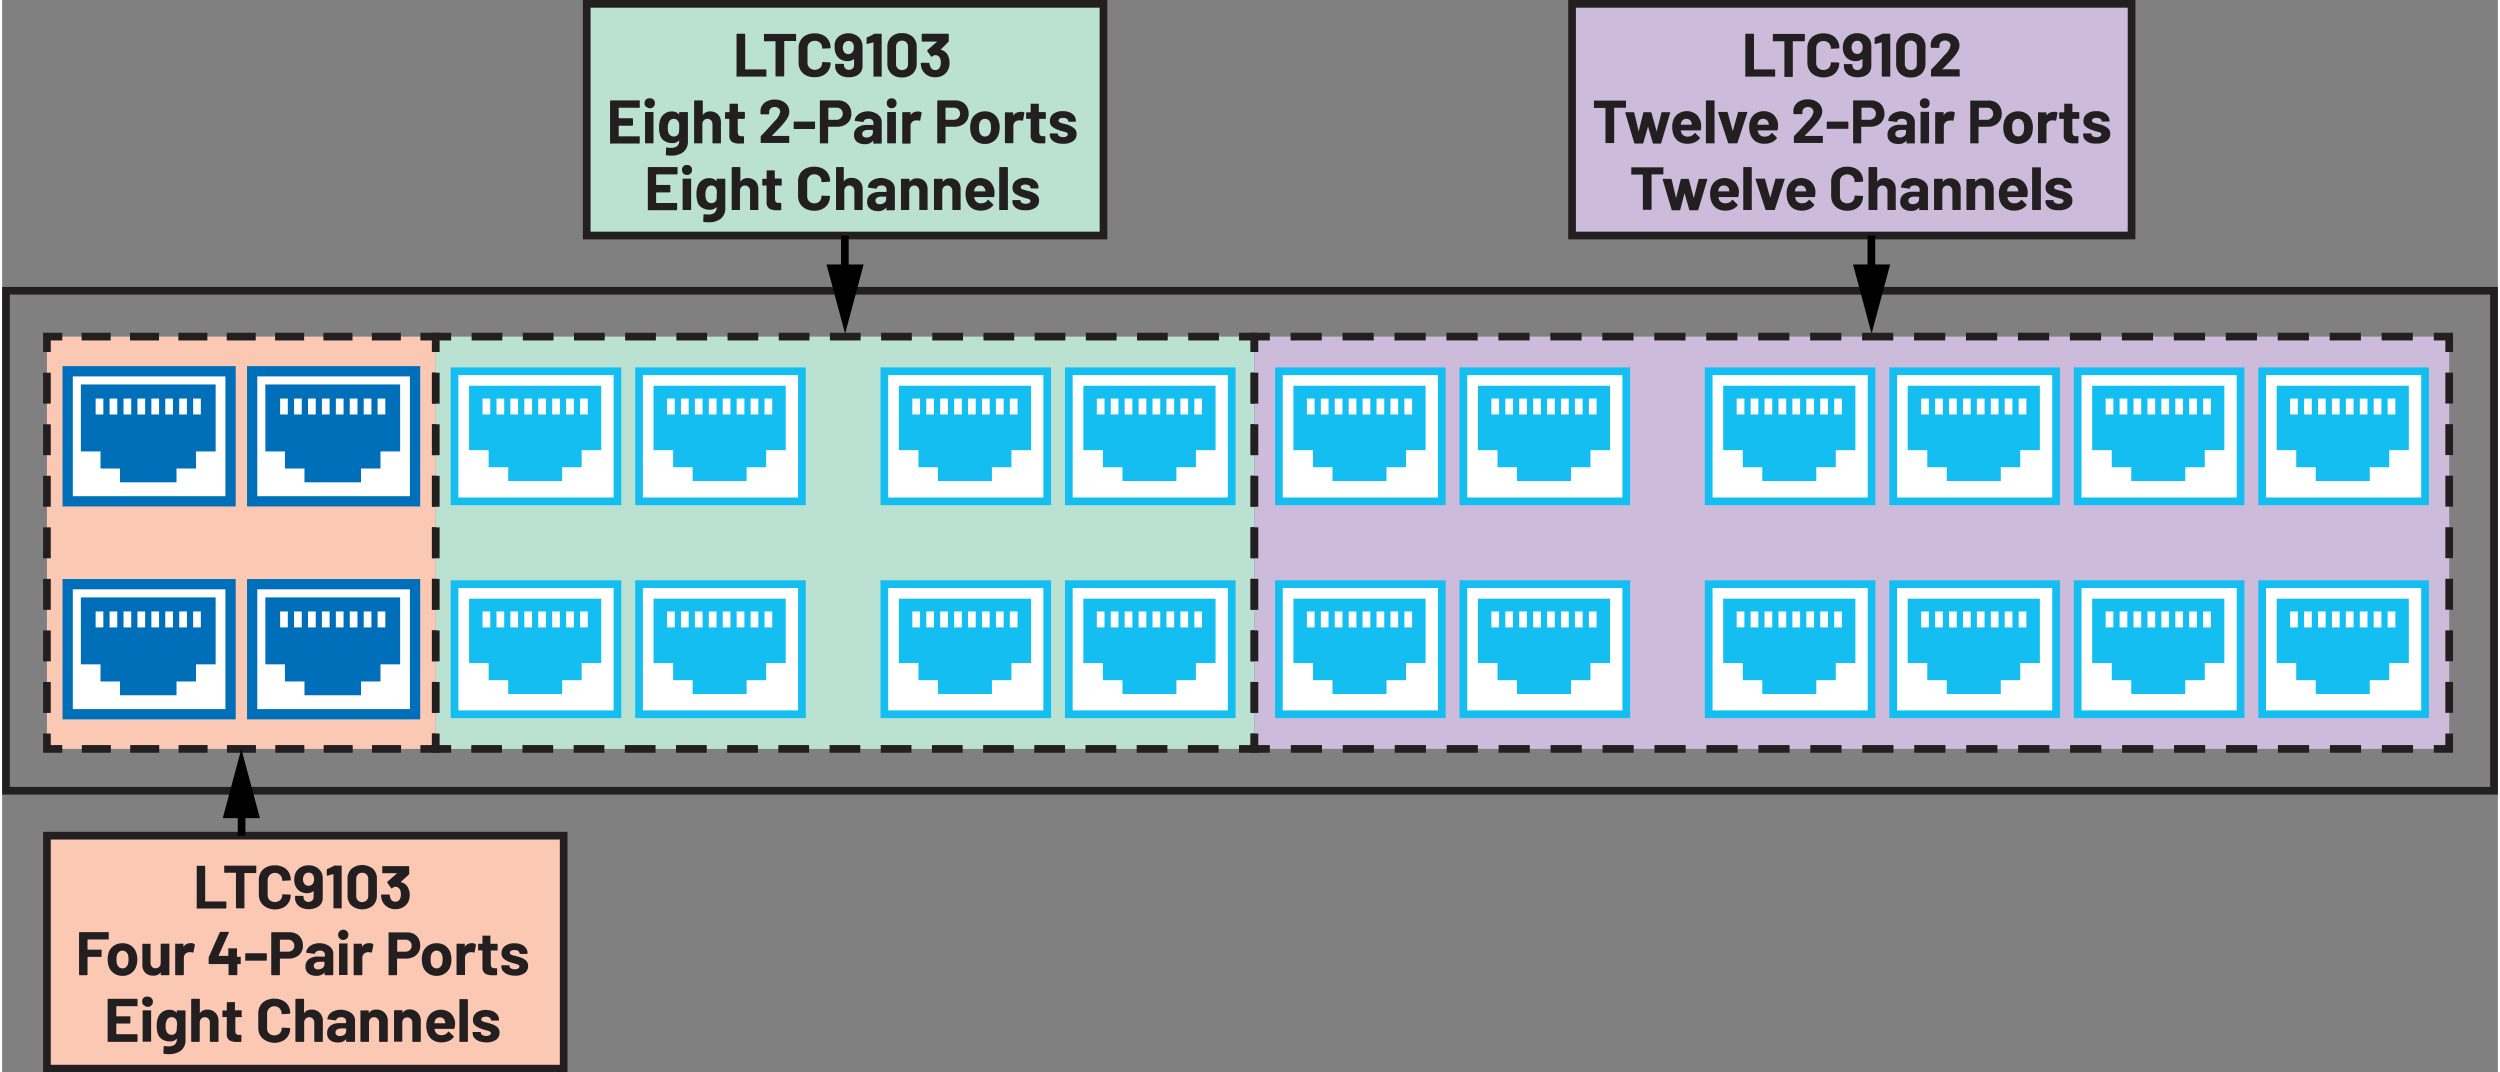 <svg xmlns="http://www.w3.org/2000/svg" width="6.76in" height="2.9in" viewBox="0 0 486.61 209.11"><rect x="0" y="0" width="486.61" height="209.11" fill="#808080" stroke="none"/><g id="b9f97ca6-8c5b-41cf-9b5b-91072d03c7f4" data-name="svgLayer"><rect x="0.75" y="56.69" width="485.11" height="97.49" fill="none" stroke="#231f20" stroke-width="1.5"/><rect x="8.73" y="65.63" width="75.82" height="80.39" fill="#fbc8b4"/><polyline points="84.55 143.02 84.55 146.02 81.55 146.02" fill="none" stroke="#231f20" stroke-width="1.5"/><line x1="77.78" y1="146.02" x2="13.62" y2="146.02" fill="none" stroke="#231f20" stroke-width="1.5" stroke-dasharray="5.66 3.77"/><polyline points="11.73 146.02 8.73 146.02 8.73 143.02" fill="none" stroke="#231f20" stroke-width="1.5"/><line x1="8.73" y1="139" x2="8.73" y2="70.64" fill="none" stroke="#231f20" stroke-width="1.5" stroke-dasharray="6.03 4.02"/><polyline points="8.73 68.63 8.73 65.63 11.73 65.63" fill="none" stroke="#231f20" stroke-width="1.5"/><line x1="15.5" y1="65.63" x2="79.66" y2="65.63" fill="none" stroke="#231f20" stroke-width="1.5" stroke-dasharray="5.66 3.77"/><polyline points="81.55 65.63 84.55 65.63 84.55 68.63" fill="none" stroke="#231f20" stroke-width="1.5"/><line x1="84.55" y1="72.65" x2="84.55" y2="141.01" fill="none" stroke="#231f20" stroke-width="1.5" stroke-dasharray="6.03 4.02"/><rect x="84.55" y="65.63" width="159.62" height="80.39" fill="#bbe1d2"/><polyline points="244.17 143.02 244.17 146.02 241.17 146.02" fill="none" stroke="#231f20" stroke-width="1.5"/><line x1="237.18" y1="146.02" x2="89.55" y2="146.02" fill="none" stroke="#231f20" stroke-width="1.5" stroke-dasharray="5.99 3.99"/><polyline points="87.55 146.02 84.55 146.02 84.55 143.02" fill="none" stroke="#231f20" stroke-width="1.5"/><line x1="84.55" y1="139" x2="84.55" y2="70.64" fill="none" stroke="#231f20" stroke-width="1.5" stroke-dasharray="6.03 4.02"/><polyline points="84.55 68.63 84.55 65.63 87.55 65.63" fill="none" stroke="#231f20" stroke-width="1.5"/><line x1="91.54" y1="65.63" x2="239.17" y2="65.63" fill="none" stroke="#231f20" stroke-width="1.5" stroke-dasharray="5.99 3.99"/><polyline points="241.17 65.63 244.17 65.63 244.17 68.63" fill="none" stroke="#231f20" stroke-width="1.5"/><line x1="244.17" y1="72.65" x2="244.17" y2="141.01" fill="none" stroke="#231f20" stroke-width="1.5" stroke-dasharray="6.03 4.02"/><rect x="244.17" y="65.63" width="232.95" height="80.39" fill="#cdbbdb"/><polyline points="477.12 143.02 477.12 146.02 474.12 146.02" fill="none" stroke="#231f20" stroke-width="1.5"/><line x1="470.07" y1="146.02" x2="249.19" y2="146.02" fill="none" stroke="#231f20" stroke-width="1.5" stroke-dasharray="6.08 4.05"/><polyline points="247.17 146.02 244.17 146.02 244.17 143.02" fill="none" stroke="#231f20" stroke-width="1.5"/><line x1="244.17" y1="139" x2="244.17" y2="70.64" fill="none" stroke="#231f20" stroke-width="1.5" stroke-dasharray="6.03 4.02"/><polyline points="244.17 68.63 244.17 65.63 247.17 65.63" fill="none" stroke="#231f20" stroke-width="1.5"/><line x1="251.22" y1="65.63" x2="472.09" y2="65.63" fill="none" stroke="#231f20" stroke-width="1.5" stroke-dasharray="6.08 4.05"/><polyline points="474.12 65.63 477.12 65.63 477.12 68.63" fill="none" stroke="#231f20" stroke-width="1.5"/><line x1="477.12" y1="72.65" x2="477.12" y2="141.01" fill="none" stroke="#231f20" stroke-width="1.5" stroke-dasharray="6.03 4.02"/><rect x="88.21" y="72.39" width="31.76" height="25.36" fill="#fff" stroke="#15bef0" stroke-width="1.5"/><polygon points="116.06 75.96 91.79 75.96 91.79 87.02 95.61 87.02 95.61 90.35 99.42 90.35 99.42 93.04 108.44 93.04 108.44 90.35 112.24 90.35 112.24 87.02 116.06 87.02 116.06 75.96" fill="#15bef0" stroke="#15bef0" stroke-width="1.5"/><line x1="94.42" y1="77.71" x2="94.42" y2="80.81" fill="none" stroke="#fff" stroke-width="1.5"/><line x1="97.14" y1="77.71" x2="97.14" y2="80.81" fill="none" stroke="#fff" stroke-width="1.5"/><line x1="99.85" y1="77.71" x2="99.85" y2="80.81" fill="none" stroke="#fff" stroke-width="1.5"/><line x1="102.57" y1="77.71" x2="102.57" y2="80.81" fill="none" stroke="#fff" stroke-width="1.5"/><line x1="105.28" y1="77.71" x2="105.28" y2="80.81" fill="none" stroke="#fff" stroke-width="1.5"/><line x1="108" y1="77.71" x2="108" y2="80.81" fill="none" stroke="#fff" stroke-width="1.5"/><line x1="110.72" y1="77.71" x2="110.72" y2="80.81" fill="none" stroke="#fff" stroke-width="1.5"/><line x1="113.43" y1="77.71" x2="113.43" y2="80.81" fill="none" stroke="#fff" stroke-width="1.5"/><rect x="124.18" y="72.39" width="31.76" height="25.36" fill="#fff" stroke="#15bef0" stroke-width="1.5"/><polygon points="152.03 75.96 127.76 75.96 127.76 87.02 131.58 87.02 131.58 90.35 135.38 90.35 135.38 93.04 144.41 93.04 144.41 90.35 148.21 90.35 148.21 87.02 152.03 87.02 152.03 75.96" fill="#15bef0" stroke="#15bef0" stroke-width="1.5"/><line x1="130.39" y1="77.71" x2="130.39" y2="80.81" fill="none" stroke="#fff" stroke-width="1.5"/><line x1="133.11" y1="77.71" x2="133.11" y2="80.81" fill="none" stroke="#fff" stroke-width="1.5"/><line x1="135.82" y1="77.71" x2="135.82" y2="80.81" fill="none" stroke="#fff" stroke-width="1.5"/><line x1="138.54" y1="77.71" x2="138.54" y2="80.81" fill="none" stroke="#fff" stroke-width="1.5"/><line x1="141.25" y1="77.71" x2="141.25" y2="80.81" fill="none" stroke="#fff" stroke-width="1.5"/><line x1="143.97" y1="77.71" x2="143.97" y2="80.81" fill="none" stroke="#fff" stroke-width="1.5"/><line x1="146.69" y1="77.71" x2="146.69" y2="80.81" fill="none" stroke="#fff" stroke-width="1.5"/><line x1="149.4" y1="77.71" x2="149.4" y2="80.81" fill="none" stroke="#fff" stroke-width="1.5"/><rect x="88.21" y="113.9" width="31.76" height="25.36" fill="#fff" stroke="#15bef0" stroke-width="1.5"/><polygon points="116.06 117.48 91.79 117.48 91.79 128.53 95.61 128.53 95.61 131.87 99.42 131.87 99.42 134.56 108.44 134.56 108.44 131.87 112.24 131.87 112.24 128.53 116.06 128.53 116.06 117.48" fill="#15bef0" stroke="#15bef0" stroke-width="1.5"/><line x1="94.42" y1="119.22" x2="94.42" y2="122.33" fill="none" stroke="#fff" stroke-width="1.5"/><line x1="97.14" y1="119.22" x2="97.14" y2="122.33" fill="none" stroke="#fff" stroke-width="1.5"/><line x1="99.85" y1="119.22" x2="99.85" y2="122.33" fill="none" stroke="#fff" stroke-width="1.5"/><line x1="102.57" y1="119.22" x2="102.57" y2="122.33" fill="none" stroke="#fff" stroke-width="1.5"/><line x1="105.28" y1="119.22" x2="105.28" y2="122.33" fill="none" stroke="#fff" stroke-width="1.5"/><line x1="108" y1="119.22" x2="108" y2="122.33" fill="none" stroke="#fff" stroke-width="1.5"/><line x1="110.72" y1="119.22" x2="110.72" y2="122.33" fill="none" stroke="#fff" stroke-width="1.5"/><line x1="113.43" y1="119.22" x2="113.43" y2="122.33" fill="none" stroke="#fff" stroke-width="1.5"/><rect x="124.18" y="113.9" width="31.76" height="25.36" fill="#fff" stroke="#15bef0" stroke-width="1.5"/><polygon points="152.03 117.48 127.76 117.48 127.76 128.53 131.58 128.53 131.58 131.87 135.38 131.87 135.38 134.56 144.41 134.56 144.41 131.87 148.21 131.87 148.21 128.53 152.03 128.53 152.03 117.48" fill="#15bef0" stroke="#15bef0" stroke-width="1.5"/><line x1="130.39" y1="119.22" x2="130.39" y2="122.33" fill="none" stroke="#fff" stroke-width="1.5"/><line x1="133.11" y1="119.22" x2="133.11" y2="122.33" fill="none" stroke="#fff" stroke-width="1.5"/><line x1="135.82" y1="119.22" x2="135.82" y2="122.33" fill="none" stroke="#fff" stroke-width="1.5"/><line x1="138.54" y1="119.22" x2="138.54" y2="122.33" fill="none" stroke="#fff" stroke-width="1.5"/><line x1="141.25" y1="119.22" x2="141.25" y2="122.33" fill="none" stroke="#fff" stroke-width="1.5"/><line x1="143.97" y1="119.22" x2="143.97" y2="122.33" fill="none" stroke="#fff" stroke-width="1.5"/><line x1="146.69" y1="119.22" x2="146.69" y2="122.33" fill="none" stroke="#fff" stroke-width="1.5"/><line x1="149.4" y1="119.22" x2="149.4" y2="122.33" fill="none" stroke="#fff" stroke-width="1.5"/><rect x="12.78" y="72.39" width="31.76" height="25.36" fill="#fff" stroke="#006fb9" stroke-width="2"/><polygon points="40.63 75.96 16.35 75.96 16.35 87.02 20.18 87.02 20.18 90.35 23.98 90.35 23.98 93.04 33 93.04 33 90.35 36.8 90.35 36.8 87.02 40.63 87.02 40.63 75.96" fill="#006fb9" stroke="#006fb9" stroke-width="2"/><line x1="18.98" y1="77.71" x2="18.98" y2="80.81" fill="none" stroke="#fff" stroke-width="1.5"/><line x1="21.7" y1="77.71" x2="21.7" y2="80.81" fill="none" stroke="#fff" stroke-width="1.5"/><line x1="24.42" y1="77.71" x2="24.42" y2="80.81" fill="none" stroke="#fff" stroke-width="1.5"/><line x1="27.13" y1="77.71" x2="27.13" y2="80.81" fill="none" stroke="#fff" stroke-width="1.5"/><line x1="29.85" y1="77.71" x2="29.85" y2="80.81" fill="none" stroke="#fff" stroke-width="1.5"/><line x1="32.56" y1="77.71" x2="32.56" y2="80.81" fill="none" stroke="#fff" stroke-width="1.5"/><line x1="35.28" y1="77.71" x2="35.28" y2="80.81" fill="none" stroke="#fff" stroke-width="1.5"/><line x1="37.99" y1="77.71" x2="37.99" y2="80.81" fill="none" stroke="#fff" stroke-width="1.5"/><rect x="48.75" y="72.39" width="31.76" height="25.36" fill="#fff" stroke="#006fb9" stroke-width="2"/><polygon points="76.6 75.96 52.32 75.96 52.32 87.02 56.14 87.02 56.14 90.35 59.95 90.35 59.95 93.04 68.97 93.04 68.97 90.35 72.77 90.35 72.77 87.02 76.6 87.02 76.6 75.96" fill="#006fb9" stroke="#006fb9" stroke-width="2"/><line x1="54.95" y1="77.71" x2="54.95" y2="80.81" fill="none" stroke="#fff" stroke-width="1.5"/><line x1="57.67" y1="77.71" x2="57.67" y2="80.81" fill="none" stroke="#fff" stroke-width="1.5"/><line x1="60.39" y1="77.71" x2="60.39" y2="80.81" fill="none" stroke="#fff" stroke-width="1.5"/><line x1="63.1" y1="77.71" x2="63.1" y2="80.81" fill="none" stroke="#fff" stroke-width="1.5"/><line x1="65.82" y1="77.71" x2="65.82" y2="80.81" fill="none" stroke="#fff" stroke-width="1.5"/><line x1="68.53" y1="77.71" x2="68.53" y2="80.81" fill="none" stroke="#fff" stroke-width="1.5"/><line x1="71.25" y1="77.71" x2="71.25" y2="80.81" fill="none" stroke="#fff" stroke-width="1.5"/><line x1="73.96" y1="77.71" x2="73.96" y2="80.81" fill="none" stroke="#fff" stroke-width="1.5"/><rect x="12.78" y="113.9" width="31.76" height="25.36" fill="#fff" stroke="#006fb9" stroke-width="2"/><polygon points="40.63 117.48 16.35 117.48 16.35 128.53 20.18 128.53 20.18 131.87 23.98 131.87 23.98 134.56 33 134.56 33 131.87 36.8 131.87 36.8 128.53 40.63 128.53 40.63 117.48" fill="#006fb9" stroke="#006fb9" stroke-width="2"/><line x1="18.98" y1="119.22" x2="18.98" y2="122.33" fill="none" stroke="#fff" stroke-width="1.5"/><line x1="21.7" y1="119.22" x2="21.7" y2="122.33" fill="none" stroke="#fff" stroke-width="1.5"/><line x1="24.42" y1="119.22" x2="24.42" y2="122.33" fill="none" stroke="#fff" stroke-width="1.5"/><line x1="27.13" y1="119.22" x2="27.13" y2="122.33" fill="none" stroke="#fff" stroke-width="1.5"/><line x1="29.85" y1="119.22" x2="29.85" y2="122.33" fill="none" stroke="#fff" stroke-width="1.5"/><line x1="32.56" y1="119.22" x2="32.56" y2="122.33" fill="none" stroke="#fff" stroke-width="1.5"/><line x1="35.28" y1="119.22" x2="35.28" y2="122.33" fill="none" stroke="#fff" stroke-width="1.5"/><line x1="37.99" y1="119.22" x2="37.99" y2="122.33" fill="none" stroke="#fff" stroke-width="1.5"/><rect x="48.75" y="113.9" width="31.76" height="25.36" fill="#fff" stroke="#006fb9" stroke-width="2"/><polygon points="76.6 117.48 52.32 117.48 52.32 128.53 56.14 128.53 56.14 131.87 59.95 131.87 59.95 134.56 68.97 134.56 68.97 131.87 72.77 131.87 72.77 128.53 76.6 128.53 76.6 117.48" fill="#006fb9" stroke="#006fb9" stroke-width="2"/><line x1="54.95" y1="119.22" x2="54.95" y2="122.33" fill="none" stroke="#fff" stroke-width="1.5"/><line x1="57.67" y1="119.22" x2="57.67" y2="122.33" fill="none" stroke="#fff" stroke-width="1.5"/><line x1="60.39" y1="119.22" x2="60.39" y2="122.33" fill="none" stroke="#fff" stroke-width="1.5"/><line x1="63.1" y1="119.22" x2="63.1" y2="122.33" fill="none" stroke="#fff" stroke-width="1.5"/><line x1="65.82" y1="119.22" x2="65.82" y2="122.33" fill="none" stroke="#fff" stroke-width="1.5"/><line x1="68.53" y1="119.22" x2="68.53" y2="122.33" fill="none" stroke="#fff" stroke-width="1.5"/><line x1="71.25" y1="119.22" x2="71.25" y2="122.33" fill="none" stroke="#fff" stroke-width="1.5"/><line x1="73.96" y1="119.22" x2="73.96" y2="122.33" fill="none" stroke="#fff" stroke-width="1.5"/><rect x="172.01" y="72.39" width="31.76" height="25.36" fill="#fff" stroke="#15bef0" stroke-width="1.5"/><polygon points="199.87 75.96 175.59 75.96 175.59 87.02 179.41 87.02 179.41 90.35 183.22 90.35 183.22 93.04 192.24 93.04 192.24 90.35 196.04 90.35 196.04 87.02 199.87 87.02 199.87 75.96" fill="#15bef0" stroke="#15bef0" stroke-width="1.5"/><line x1="178.22" y1="77.71" x2="178.22" y2="80.81" fill="none" stroke="#fff" stroke-width="1.5"/><line x1="180.94" y1="77.71" x2="180.94" y2="80.81" fill="none" stroke="#fff" stroke-width="1.5"/><line x1="183.65" y1="77.71" x2="183.65" y2="80.81" fill="none" stroke="#fff" stroke-width="1.5"/><line x1="186.37" y1="77.71" x2="186.37" y2="80.81" fill="none" stroke="#fff" stroke-width="1.5"/><line x1="189.08" y1="77.71" x2="189.08" y2="80.81" fill="none" stroke="#fff" stroke-width="1.5"/><line x1="191.8" y1="77.71" x2="191.8" y2="80.81" fill="none" stroke="#fff" stroke-width="1.5"/><line x1="194.52" y1="77.71" x2="194.52" y2="80.81" fill="none" stroke="#fff" stroke-width="1.5"/><line x1="197.23" y1="77.71" x2="197.23" y2="80.81" fill="none" stroke="#fff" stroke-width="1.5"/><rect x="207.98" y="72.39" width="31.76" height="25.36" fill="#fff" stroke="#15bef0" stroke-width="1.5"/><polygon points="235.84 75.96 211.56 75.96 211.56 87.02 215.38 87.02 215.38 90.35 219.19 90.35 219.19 93.04 228.21 93.04 228.21 90.35 232.01 90.35 232.01 87.02 235.84 87.02 235.84 75.96" fill="#15bef0" stroke="#15bef0" stroke-width="1.5"/><line x1="214.19" y1="77.71" x2="214.19" y2="80.81" fill="none" stroke="#fff" stroke-width="1.5"/><line x1="216.91" y1="77.71" x2="216.91" y2="80.81" fill="none" stroke="#fff" stroke-width="1.5"/><line x1="219.62" y1="77.71" x2="219.62" y2="80.81" fill="none" stroke="#fff" stroke-width="1.5"/><line x1="222.34" y1="77.71" x2="222.34" y2="80.81" fill="none" stroke="#fff" stroke-width="1.5"/><line x1="225.05" y1="77.71" x2="225.05" y2="80.81" fill="none" stroke="#fff" stroke-width="1.5"/><line x1="227.77" y1="77.71" x2="227.77" y2="80.81" fill="none" stroke="#fff" stroke-width="1.5"/><line x1="230.49" y1="77.71" x2="230.49" y2="80.81" fill="none" stroke="#fff" stroke-width="1.5"/><line x1="233.2" y1="77.71" x2="233.2" y2="80.81" fill="none" stroke="#fff" stroke-width="1.5"/><rect x="172.01" y="113.9" width="31.76" height="25.36" fill="#fff" stroke="#15bef0" stroke-width="1.5"/><polygon points="199.87 117.48 175.59 117.48 175.59 128.53 179.41 128.53 179.41 131.87 183.22 131.87 183.22 134.56 192.24 134.56 192.24 131.87 196.04 131.87 196.04 128.53 199.87 128.53 199.87 117.48" fill="#15bef0" stroke="#15bef0" stroke-width="1.5"/><line x1="178.22" y1="119.22" x2="178.22" y2="122.33" fill="none" stroke="#fff" stroke-width="1.5"/><line x1="180.94" y1="119.22" x2="180.94" y2="122.33" fill="none" stroke="#fff" stroke-width="1.5"/><line x1="183.65" y1="119.22" x2="183.65" y2="122.33" fill="none" stroke="#fff" stroke-width="1.5"/><line x1="186.37" y1="119.22" x2="186.37" y2="122.33" fill="none" stroke="#fff" stroke-width="1.5"/><line x1="189.08" y1="119.22" x2="189.08" y2="122.33" fill="none" stroke="#fff" stroke-width="1.5"/><line x1="191.8" y1="119.22" x2="191.8" y2="122.33" fill="none" stroke="#fff" stroke-width="1.5"/><line x1="194.52" y1="119.22" x2="194.52" y2="122.33" fill="none" stroke="#fff" stroke-width="1.5"/><line x1="197.23" y1="119.22" x2="197.23" y2="122.33" fill="none" stroke="#fff" stroke-width="1.5"/><rect x="207.98" y="113.9" width="31.76" height="25.36" fill="#fff" stroke="#15bef0" stroke-width="1.5"/><polygon points="235.84 117.48 211.56 117.48 211.56 128.53 215.38 128.53 215.38 131.87 219.19 131.87 219.19 134.56 228.21 134.56 228.21 131.87 232.01 131.87 232.01 128.53 235.84 128.53 235.84 117.48" fill="#15bef0" stroke="#15bef0" stroke-width="1.5"/><line x1="214.19" y1="119.22" x2="214.19" y2="122.33" fill="none" stroke="#fff" stroke-width="1.5"/><line x1="216.91" y1="119.22" x2="216.91" y2="122.33" fill="none" stroke="#fff" stroke-width="1.5"/><line x1="219.62" y1="119.22" x2="219.62" y2="122.33" fill="none" stroke="#fff" stroke-width="1.5"/><line x1="222.34" y1="119.22" x2="222.34" y2="122.33" fill="none" stroke="#fff" stroke-width="1.5"/><line x1="225.05" y1="119.22" x2="225.05" y2="122.33" fill="none" stroke="#fff" stroke-width="1.5"/><line x1="227.77" y1="119.22" x2="227.77" y2="122.33" fill="none" stroke="#fff" stroke-width="1.5"/><line x1="230.49" y1="119.22" x2="230.49" y2="122.33" fill="none" stroke="#fff" stroke-width="1.5"/><line x1="233.2" y1="119.22" x2="233.2" y2="122.33" fill="none" stroke="#fff" stroke-width="1.5"/><rect x="248.94" y="72.39" width="31.76" height="25.36" fill="#fff" stroke="#15bef0" stroke-width="1.5"/><polygon points="276.79 75.96 252.52 75.96 252.52 87.02 256.34 87.02 256.34 90.35 260.14 90.35 260.14 93.04 269.17 93.04 269.17 90.35 272.97 90.35 272.97 87.02 276.79 87.02 276.79 75.96" fill="#15bef0" stroke="#15bef0" stroke-width="1.5"/><line x1="255.15" y1="77.71" x2="255.15" y2="80.81" fill="none" stroke="#fff" stroke-width="1.5"/><line x1="257.87" y1="77.71" x2="257.87" y2="80.81" fill="none" stroke="#fff" stroke-width="1.5"/><line x1="260.58" y1="77.71" x2="260.58" y2="80.81" fill="none" stroke="#fff" stroke-width="1.5"/><line x1="263.3" y1="77.71" x2="263.3" y2="80.81" fill="none" stroke="#fff" stroke-width="1.5"/><line x1="266.01" y1="77.71" x2="266.01" y2="80.81" fill="none" stroke="#fff" stroke-width="1.5"/><line x1="268.73" y1="77.71" x2="268.73" y2="80.81" fill="none" stroke="#fff" stroke-width="1.5"/><line x1="271.44" y1="77.71" x2="271.44" y2="80.81" fill="none" stroke="#fff" stroke-width="1.5"/><line x1="274.16" y1="77.71" x2="274.16" y2="80.81" fill="none" stroke="#fff" stroke-width="1.5"/><rect x="284.91" y="72.39" width="31.76" height="25.36" fill="#fff" stroke="#15bef0" stroke-width="1.5"/><polygon points="312.76 75.96 288.49 75.96 288.49 87.02 292.31 87.02 292.31 90.35 296.11 90.35 296.11 93.04 305.14 93.04 305.14 90.35 308.94 90.35 308.94 87.02 312.76 87.02 312.76 75.96" fill="#15bef0" stroke="#15bef0" stroke-width="1.5"/><line x1="291.12" y1="77.71" x2="291.12" y2="80.81" fill="none" stroke="#fff" stroke-width="1.5"/><line x1="293.84" y1="77.71" x2="293.84" y2="80.81" fill="none" stroke="#fff" stroke-width="1.5"/><line x1="296.55" y1="77.71" x2="296.55" y2="80.81" fill="none" stroke="#fff" stroke-width="1.5"/><line x1="299.27" y1="77.71" x2="299.27" y2="80.81" fill="none" stroke="#fff" stroke-width="1.5"/><line x1="301.98" y1="77.71" x2="301.98" y2="80.81" fill="none" stroke="#fff" stroke-width="1.5"/><line x1="304.7" y1="77.71" x2="304.7" y2="80.81" fill="none" stroke="#fff" stroke-width="1.5"/><line x1="307.41" y1="77.71" x2="307.41" y2="80.81" fill="none" stroke="#fff" stroke-width="1.5"/><line x1="310.13" y1="77.71" x2="310.13" y2="80.81" fill="none" stroke="#fff" stroke-width="1.5"/><rect x="248.94" y="113.9" width="31.76" height="25.36" fill="#fff" stroke="#15bef0" stroke-width="1.5"/><polygon points="276.79 117.48 252.52 117.48 252.52 128.53 256.34 128.53 256.34 131.87 260.14 131.87 260.14 134.56 269.17 134.56 269.17 131.87 272.97 131.87 272.97 128.53 276.79 128.53 276.79 117.48" fill="#15bef0" stroke="#15bef0" stroke-width="1.5"/><line x1="255.15" y1="119.22" x2="255.15" y2="122.33" fill="none" stroke="#fff" stroke-width="1.5"/><line x1="257.87" y1="119.22" x2="257.87" y2="122.33" fill="none" stroke="#fff" stroke-width="1.5"/><line x1="260.58" y1="119.22" x2="260.58" y2="122.33" fill="none" stroke="#fff" stroke-width="1.5"/><line x1="263.3" y1="119.22" x2="263.3" y2="122.33" fill="none" stroke="#fff" stroke-width="1.5"/><line x1="266.01" y1="119.22" x2="266.01" y2="122.33" fill="none" stroke="#fff" stroke-width="1.5"/><line x1="268.73" y1="119.22" x2="268.73" y2="122.33" fill="none" stroke="#fff" stroke-width="1.5"/><line x1="271.44" y1="119.22" x2="271.44" y2="122.33" fill="none" stroke="#fff" stroke-width="1.5"/><line x1="274.16" y1="119.22" x2="274.16" y2="122.33" fill="none" stroke="#fff" stroke-width="1.5"/><rect x="284.91" y="113.9" width="31.76" height="25.36" fill="#fff" stroke="#15bef0" stroke-width="1.5"/><polygon points="312.76 117.48 288.49 117.48 288.49 128.53 292.31 128.53 292.31 131.87 296.11 131.87 296.11 134.56 305.14 134.56 305.14 131.87 308.94 131.87 308.94 128.53 312.76 128.53 312.76 117.48" fill="#15bef0" stroke="#15bef0" stroke-width="1.5"/><line x1="291.12" y1="119.22" x2="291.12" y2="122.33" fill="none" stroke="#fff" stroke-width="1.5"/><line x1="293.84" y1="119.22" x2="293.84" y2="122.33" fill="none" stroke="#fff" stroke-width="1.5"/><line x1="296.55" y1="119.22" x2="296.55" y2="122.33" fill="none" stroke="#fff" stroke-width="1.5"/><line x1="299.27" y1="119.22" x2="299.27" y2="122.33" fill="none" stroke="#fff" stroke-width="1.5"/><line x1="301.98" y1="119.22" x2="301.98" y2="122.33" fill="none" stroke="#fff" stroke-width="1.5"/><line x1="304.7" y1="119.22" x2="304.7" y2="122.33" fill="none" stroke="#fff" stroke-width="1.5"/><line x1="307.41" y1="119.22" x2="307.41" y2="122.33" fill="none" stroke="#fff" stroke-width="1.5"/><line x1="310.13" y1="119.22" x2="310.13" y2="122.33" fill="none" stroke="#fff" stroke-width="1.5"/><rect x="332.74" y="72.39" width="31.76" height="25.36" fill="#fff" stroke="#15bef0" stroke-width="1.5"/><polygon points="360.59 75.96 336.32 75.96 336.32 87.02 340.14 87.02 340.14 90.35 343.94 90.35 343.94 93.04 352.97 93.04 352.97 90.35 356.77 90.35 356.77 87.02 360.59 87.02 360.59 75.96" fill="#15bef0" stroke="#15bef0" stroke-width="1.5"/><line x1="338.95" y1="77.71" x2="338.95" y2="80.81" fill="none" stroke="#fff" stroke-width="1.5"/><line x1="341.67" y1="77.71" x2="341.67" y2="80.81" fill="none" stroke="#fff" stroke-width="1.5"/><line x1="344.38" y1="77.71" x2="344.38" y2="80.81" fill="none" stroke="#fff" stroke-width="1.5"/><line x1="347.1" y1="77.71" x2="347.1" y2="80.81" fill="none" stroke="#fff" stroke-width="1.5"/><line x1="349.81" y1="77.71" x2="349.81" y2="80.81" fill="none" stroke="#fff" stroke-width="1.5"/><line x1="352.53" y1="77.71" x2="352.53" y2="80.81" fill="none" stroke="#fff" stroke-width="1.5"/><line x1="355.24" y1="77.71" x2="355.24" y2="80.81" fill="none" stroke="#fff" stroke-width="1.5"/><line x1="357.96" y1="77.71" x2="357.96" y2="80.81" fill="none" stroke="#fff" stroke-width="1.5"/><rect x="368.71" y="72.39" width="31.76" height="25.36" fill="#fff" stroke="#15bef0" stroke-width="1.5"/><polygon points="396.56 75.96 372.29 75.96 372.29 87.02 376.11 87.02 376.11 90.35 379.91 90.35 379.91 93.04 388.94 93.04 388.94 90.35 392.74 90.35 392.74 87.02 396.56 87.02 396.56 75.96" fill="#15bef0" stroke="#15bef0" stroke-width="1.5"/><line x1="374.92" y1="77.71" x2="374.92" y2="80.81" fill="none" stroke="#fff" stroke-width="1.5"/><line x1="377.64" y1="77.71" x2="377.64" y2="80.81" fill="none" stroke="#fff" stroke-width="1.5"/><line x1="380.35" y1="77.71" x2="380.35" y2="80.81" fill="none" stroke="#fff" stroke-width="1.5"/><line x1="383.07" y1="77.71" x2="383.07" y2="80.81" fill="none" stroke="#fff" stroke-width="1.5"/><line x1="385.78" y1="77.71" x2="385.78" y2="80.81" fill="none" stroke="#fff" stroke-width="1.5"/><line x1="388.5" y1="77.71" x2="388.5" y2="80.81" fill="none" stroke="#fff" stroke-width="1.5"/><line x1="391.21" y1="77.71" x2="391.21" y2="80.81" fill="none" stroke="#fff" stroke-width="1.5"/><line x1="393.93" y1="77.71" x2="393.93" y2="80.81" fill="none" stroke="#fff" stroke-width="1.5"/><rect x="332.74" y="113.9" width="31.76" height="25.36" fill="#fff" stroke="#15bef0" stroke-width="1.5"/><polygon points="360.59 117.48 336.32 117.48 336.32 128.53 340.14 128.53 340.14 131.87 343.94 131.87 343.94 134.56 352.97 134.56 352.97 131.87 356.77 131.87 356.77 128.53 360.59 128.53 360.59 117.48" fill="#15bef0" stroke="#15bef0" stroke-width="1.5"/><line x1="338.95" y1="119.22" x2="338.95" y2="122.33" fill="none" stroke="#fff" stroke-width="1.5"/><line x1="341.67" y1="119.22" x2="341.67" y2="122.33" fill="none" stroke="#fff" stroke-width="1.5"/><line x1="344.38" y1="119.22" x2="344.38" y2="122.33" fill="none" stroke="#fff" stroke-width="1.5"/><line x1="347.1" y1="119.22" x2="347.1" y2="122.33" fill="none" stroke="#fff" stroke-width="1.5"/><line x1="349.81" y1="119.22" x2="349.81" y2="122.33" fill="none" stroke="#fff" stroke-width="1.5"/><line x1="352.53" y1="119.22" x2="352.53" y2="122.33" fill="none" stroke="#fff" stroke-width="1.5"/><line x1="355.24" y1="119.22" x2="355.24" y2="122.33" fill="none" stroke="#fff" stroke-width="1.5"/><line x1="357.96" y1="119.22" x2="357.96" y2="122.33" fill="none" stroke="#fff" stroke-width="1.5"/><rect x="368.71" y="113.9" width="31.76" height="25.36" fill="#fff" stroke="#15bef0" stroke-width="1.5"/><polygon points="396.56 117.48 372.29 117.48 372.29 128.53 376.11 128.53 376.11 131.87 379.91 131.87 379.91 134.56 388.94 134.56 388.94 131.87 392.74 131.87 392.74 128.53 396.56 128.53 396.56 117.48" fill="#15bef0" stroke="#15bef0" stroke-width="1.5"/><line x1="374.92" y1="119.22" x2="374.92" y2="122.33" fill="none" stroke="#fff" stroke-width="1.5"/><line x1="377.64" y1="119.22" x2="377.64" y2="122.33" fill="none" stroke="#fff" stroke-width="1.5"/><line x1="380.35" y1="119.22" x2="380.35" y2="122.33" fill="none" stroke="#fff" stroke-width="1.5"/><line x1="383.07" y1="119.22" x2="383.07" y2="122.33" fill="none" stroke="#fff" stroke-width="1.5"/><line x1="385.78" y1="119.22" x2="385.78" y2="122.33" fill="none" stroke="#fff" stroke-width="1.5"/><line x1="388.5" y1="119.22" x2="388.5" y2="122.33" fill="none" stroke="#fff" stroke-width="1.5"/><line x1="391.21" y1="119.22" x2="391.21" y2="122.33" fill="none" stroke="#fff" stroke-width="1.5"/><line x1="393.93" y1="119.22" x2="393.93" y2="122.33" fill="none" stroke="#fff" stroke-width="1.5"/><rect x="404.68" y="72.39" width="31.76" height="25.36" fill="#fff" stroke="#15bef0" stroke-width="1.5"/><polygon points="432.53 75.96 408.26 75.96 408.26 87.02 412.08 87.02 412.08 90.35 415.88 90.35 415.88 93.04 424.91 93.04 424.91 90.35 428.71 90.35 428.71 87.02 432.53 87.02 432.53 75.96" fill="#15bef0" stroke="#15bef0" stroke-width="1.5"/><line x1="410.89" y1="77.71" x2="410.89" y2="80.81" fill="none" stroke="#fff" stroke-width="1.5"/><line x1="413.61" y1="77.71" x2="413.61" y2="80.81" fill="none" stroke="#fff" stroke-width="1.5"/><line x1="416.32" y1="77.71" x2="416.32" y2="80.81" fill="none" stroke="#fff" stroke-width="1.5"/><line x1="419.04" y1="77.71" x2="419.04" y2="80.81" fill="none" stroke="#fff" stroke-width="1.5"/><line x1="421.75" y1="77.71" x2="421.75" y2="80.81" fill="none" stroke="#fff" stroke-width="1.5"/><line x1="424.47" y1="77.71" x2="424.47" y2="80.81" fill="none" stroke="#fff" stroke-width="1.5"/><line x1="427.18" y1="77.71" x2="427.18" y2="80.81" fill="none" stroke="#fff" stroke-width="1.5"/><line x1="429.9" y1="77.71" x2="429.9" y2="80.81" fill="none" stroke="#fff" stroke-width="1.5"/><rect x="440.65" y="72.39" width="31.76" height="25.36" fill="#fff" stroke="#15bef0" stroke-width="1.5"/><polygon points="468.5 75.96 444.23 75.96 444.23 87.02 448.05 87.02 448.05 90.35 451.85 90.35 451.85 93.04 460.88 93.04 460.88 90.35 464.68 90.35 464.68 87.02 468.5 87.02 468.5 75.96" fill="#15bef0" stroke="#15bef0" stroke-width="1.5"/><line x1="446.86" y1="77.71" x2="446.86" y2="80.81" fill="none" stroke="#fff" stroke-width="1.5"/><line x1="449.58" y1="77.71" x2="449.58" y2="80.81" fill="none" stroke="#fff" stroke-width="1.5"/><line x1="452.29" y1="77.71" x2="452.29" y2="80.81" fill="none" stroke="#fff" stroke-width="1.5"/><line x1="455.01" y1="77.71" x2="455.01" y2="80.81" fill="none" stroke="#fff" stroke-width="1.5"/><line x1="457.72" y1="77.71" x2="457.72" y2="80.81" fill="none" stroke="#fff" stroke-width="1.5"/><line x1="460.44" y1="77.71" x2="460.44" y2="80.81" fill="none" stroke="#fff" stroke-width="1.5"/><line x1="463.15" y1="77.71" x2="463.15" y2="80.81" fill="none" stroke="#fff" stroke-width="1.5"/><line x1="465.87" y1="77.71" x2="465.87" y2="80.81" fill="none" stroke="#fff" stroke-width="1.5"/><rect x="404.68" y="113.9" width="31.76" height="25.36" fill="#fff" stroke="#15bef0" stroke-width="1.5"/><polygon points="432.53 117.48 408.26 117.48 408.26 128.53 412.08 128.53 412.08 131.87 415.88 131.87 415.88 134.56 424.91 134.56 424.91 131.87 428.71 131.87 428.71 128.53 432.53 128.53 432.53 117.48" fill="#15bef0" stroke="#15bef0" stroke-width="1.5"/><line x1="410.89" y1="119.22" x2="410.89" y2="122.33" fill="none" stroke="#fff" stroke-width="1.5"/><line x1="413.61" y1="119.22" x2="413.61" y2="122.33" fill="none" stroke="#fff" stroke-width="1.5"/><line x1="416.32" y1="119.22" x2="416.32" y2="122.33" fill="none" stroke="#fff" stroke-width="1.5"/><line x1="419.04" y1="119.22" x2="419.04" y2="122.33" fill="none" stroke="#fff" stroke-width="1.5"/><line x1="421.75" y1="119.22" x2="421.75" y2="122.33" fill="none" stroke="#fff" stroke-width="1.5"/><line x1="424.47" y1="119.22" x2="424.47" y2="122.33" fill="none" stroke="#fff" stroke-width="1.5"/><line x1="427.18" y1="119.22" x2="427.18" y2="122.33" fill="none" stroke="#fff" stroke-width="1.5"/><line x1="429.9" y1="119.22" x2="429.9" y2="122.33" fill="none" stroke="#fff" stroke-width="1.5"/><rect x="440.65" y="113.9" width="31.76" height="25.36" fill="#fff" stroke="#15bef0" stroke-width="1.5"/><polygon points="468.5 117.48 444.23 117.48 444.23 128.53 448.05 128.53 448.05 131.87 451.85 131.87 451.85 134.56 460.88 134.56 460.88 131.87 464.68 131.87 464.68 128.53 468.5 128.53 468.5 117.48" fill="#15bef0" stroke="#15bef0" stroke-width="1.5"/><line x1="446.86" y1="119.22" x2="446.86" y2="122.33" fill="none" stroke="#fff" stroke-width="1.5"/><line x1="449.58" y1="119.22" x2="449.58" y2="122.33" fill="none" stroke="#fff" stroke-width="1.5"/><line x1="452.29" y1="119.22" x2="452.29" y2="122.33" fill="none" stroke="#fff" stroke-width="1.5"/><line x1="455.01" y1="119.22" x2="455.01" y2="122.33" fill="none" stroke="#fff" stroke-width="1.5"/><line x1="457.72" y1="119.22" x2="457.72" y2="122.33" fill="none" stroke="#fff" stroke-width="1.5"/><line x1="460.44" y1="119.22" x2="460.44" y2="122.33" fill="none" stroke="#fff" stroke-width="1.5"/><line x1="463.15" y1="119.22" x2="463.15" y2="122.33" fill="none" stroke="#fff" stroke-width="1.5"/><line x1="465.87" y1="119.22" x2="465.87" y2="122.33" fill="none" stroke="#fff" stroke-width="1.5"/><rect x="113.98" y="0.75" width="100.76" height="45.17" fill="#bbe1d2" stroke="#231f20" stroke-width="1.5"/><path d="M143.19,14.94a.15.15,0,0,1,0-.11V6.72a.14.14,0,0,1,.14-.14h1.41a.14.14,0,0,1,.14.14v6.75a.05.05,0,0,0,.06.06h3.93a.14.14,0,0,1,.14.14v1.16a.15.15,0,0,1,0,.11.18.18,0,0,1-.1,0h-5.54A.18.18,0,0,1,143.19,14.94Z" fill="#231f20"/><path d="M154.8,6.62a.18.18,0,0,1,0,.1V7.9a.18.18,0,0,1,0,.1.15.15,0,0,1-.11,0h-2.14a.05.05,0,0,0-.06.06v6.73a.16.16,0,0,1-.05.11.15.15,0,0,1-.1,0h-1.4a.15.15,0,0,1-.1,0,.16.16,0,0,1-.05-.11V8.1a.05.05,0,0,0-.06-.06h-2.08a.14.14,0,0,1-.11,0,.18.18,0,0,1,0-.1V6.72a.18.18,0,0,1,0-.1.14.14,0,0,1,.11,0h6A.15.15,0,0,1,154.8,6.62Z" fill="#231f20"/><path d="M156.77,14.71a2.65,2.65,0,0,1-1.09-1,2.94,2.94,0,0,1-.39-1.52V9.39a3,3,0,0,1,.39-1.53,2.56,2.56,0,0,1,1.09-1,3.57,3.57,0,0,1,1.64-.36,3.8,3.8,0,0,1,1.63.34,2.59,2.59,0,0,1,1.09,1,2.69,2.69,0,0,1,.39,1.45c0,.08-.05.12-.14.14L160,9.47h0c-.08,0-.12,0-.12-.13a1.35,1.35,0,0,0-.39-1,1.56,1.56,0,0,0-2.06,0,1.32,1.32,0,0,0-.4,1v2.89a1.33,1.33,0,0,0,.4,1,1.59,1.59,0,0,0,2.06,0,1.36,1.36,0,0,0,.39-1c0-.09,0-.13.14-.13l1.41.06a.17.17,0,0,1,.1,0,.12.12,0,0,1,0,.09,2.72,2.72,0,0,1-.39,1.46,2.62,2.62,0,0,1-1.09,1,3.65,3.65,0,0,1-1.63.34A3.57,3.57,0,0,1,156.77,14.71Z" fill="#231f20"/><path d="M167.76,9.28v3.61a2,2,0,0,1-.34,1.15,2.11,2.11,0,0,1-.94.76,3.48,3.48,0,0,1-1.41.27,3.33,3.33,0,0,1-1.38-.27,2.18,2.18,0,0,1-.93-.75,1.9,1.9,0,0,1-.34-1.12v-.34a.14.14,0,0,1,.14-.14H164a.14.14,0,0,1,.14.14v.11a.9.9,0,0,0,.27.66,1.07,1.07,0,0,0,1.41,0,.9.9,0,0,0,.28-.69V11.55a0,0,0,0,0,0-.05,0,0,0,0,0,0,0,1.93,1.93,0,0,1-1.3.42,2.53,2.53,0,0,1-1.29-.33,2.27,2.27,0,0,1-.89-.95,2.93,2.93,0,0,1-.3-1.38A3,3,0,0,1,162.46,8a2.38,2.38,0,0,1,1-1.12A3,3,0,0,1,165,6.49a3,3,0,0,1,1.59.43,2.42,2.42,0,0,1,1,1.18A3.2,3.2,0,0,1,167.76,9.28Zm-1.87.74a1.58,1.58,0,0,0,.18-.8,1.6,1.6,0,0,0-.16-.73A.92.92,0,0,0,165,8a1,1,0,0,0-.91.53,1.54,1.54,0,0,0-.18.75,1.52,1.52,0,0,0,.2.79,1,1,0,0,0,.88.48A1,1,0,0,0,165.89,10Z" fill="#231f20"/><path d="M169.9,6.58h1.45a.14.14,0,0,1,.14.14v8.11a.15.15,0,0,1,0,.11.18.18,0,0,1-.1,0H170a.21.21,0,0,1-.11,0,.15.15,0,0,1,0-.11V8.26s0,0,0,0,0,0-.05,0l-1.19.32h0c-.07,0-.1,0-.1-.13l0-1a.18.18,0,0,1,.11-.17l1.26-.59A.42.42,0,0,1,169.9,6.58Z" fill="#231f20"/><path d="M173.37,14.37a2.62,2.62,0,0,1-.77-2V9.19a2.58,2.58,0,0,1,.77-2,2.91,2.91,0,0,1,2.08-.73,3,3,0,0,1,2.1.73,2.62,2.62,0,0,1,.77,2v3.17a2.66,2.66,0,0,1-.77,2,2.94,2.94,0,0,1-2.1.74A2.87,2.87,0,0,1,173.37,14.37Zm2.94-1a1.24,1.24,0,0,0,.32-.88V9.15a1.24,1.24,0,0,0-.32-.89,1.14,1.14,0,0,0-.86-.33,1.11,1.11,0,0,0-.84.33,1.2,1.2,0,0,0-.32.89v3.3a1.19,1.19,0,0,0,.32.88,1.11,1.11,0,0,0,.84.33A1.14,1.14,0,0,0,176.31,13.33Z" fill="#231f20"/><path d="M184.73,12.24a3.16,3.16,0,0,1-.22,1.2,2.38,2.38,0,0,1-1,1.2,2.91,2.91,0,0,1-1.61.43,2.88,2.88,0,0,1-1.6-.45,2.57,2.57,0,0,1-1-1.24,3.62,3.62,0,0,1-.19-1c0-.09.05-.14.15-.14h1.41a.12.12,0,0,1,.14.14A2.31,2.31,0,0,0,181,13a1,1,0,0,0,.35.49,1,1,0,0,0,.58.17.92.92,0,0,0,.93-.59,2,2,0,0,0,.16-.84,2.07,2.07,0,0,0-.17-.92,1,1,0,0,0-.93-.56.61.61,0,0,0-.28.07c-.09.06-.21.13-.34.23a.19.19,0,0,1-.1,0,.12.12,0,0,1-.11-.07l-.7-1a.11.11,0,0,1,0-.08.17.17,0,0,1,0-.12l1.91-1.67a.08.08,0,0,0,0,0,.06.06,0,0,0-.05,0h-2.82a.14.14,0,0,1-.14-.14V6.72a.14.14,0,0,1,.14-.14h5a.14.14,0,0,1,.14.14V8a.25.25,0,0,1-.08.18L183,9.66s0,0,0,.05,0,0,.05,0A2,2,0,0,1,184.49,11,3.16,3.16,0,0,1,184.73,12.24Z" fill="#231f20"/><path d="M124.32,21a.15.15,0,0,1-.11,0h-3.93a.05.05,0,0,0-.06.06V23a.05.05,0,0,0,.06.06h2.58a.14.14,0,0,1,.14.14v1.17a.14.14,0,0,1-.14.14h-2.58a.05.05,0,0,0-.06.06v1.95a.05.05,0,0,0,.06.06h3.93a.15.15,0,0,1,.11,0,.18.18,0,0,1,0,.1v1.16a.14.14,0,0,1-.15.15h-5.54a.18.18,0,0,1-.1,0,.15.15,0,0,1,0-.11V19.72a.14.14,0,0,1,.14-.14h5.54a.15.15,0,0,1,.11,0,.18.18,0,0,1,0,.1v1.17A.18.18,0,0,1,124.32,21Z" fill="#231f20"/><path d="M125.54,20.84a.9.9,0,0,1-.27-.67.89.89,0,0,1,1-1,.91.91,0,0,1,1,1,.9.9,0,0,1-.27.67,1,1,0,0,1-1.36,0Zm-.14,7.1a.16.16,0,0,1-.05-.11V21.94a.14.14,0,0,1,.05-.1.12.12,0,0,1,.1,0h1.4a.12.12,0,0,1,.1,0,.14.14,0,0,1,0,.1v5.89a.16.16,0,0,1,0,.11.15.15,0,0,1-.1,0h-1.4A.15.15,0,0,1,125.4,27.94Z" fill="#231f20"/><path d="M132.06,21.85a.12.12,0,0,1,.1,0h1.4a.12.12,0,0,1,.1,0,.14.14,0,0,1,.05.1v5.48a2.63,2.63,0,0,1-.91,2.24,3.79,3.79,0,0,1-2.33.67,8.18,8.18,0,0,1-.94-.06.13.13,0,0,1-.12-.15l.05-1.24c0-.1,0-.15.17-.13a4.53,4.53,0,0,0,.79.07,1.8,1.8,0,0,0,1.18-.34,1.29,1.29,0,0,0,.41-1.08s0,0,0,0a.06.06,0,0,0-.05,0,1.71,1.71,0,0,1-1.33.49,2.71,2.71,0,0,1-1.43-.38,2,2,0,0,1-.93-1.21,4.75,4.75,0,0,1-.18-1.43,4.66,4.66,0,0,1,.21-1.53,2.4,2.4,0,0,1,.85-1.17,2.28,2.28,0,0,1,1.4-.45,1.79,1.79,0,0,1,1.41.56s0,0,.05,0,0,0,0,0V22A.14.14,0,0,1,132.06,21.85Zm-.05,3a4.63,4.63,0,0,0,0-.58,2.12,2.12,0,0,0-.08-.38,1.25,1.25,0,0,0-.36-.53,1,1,0,0,0-.63-.19,1,1,0,0,0-.61.19,1.19,1.19,0,0,0-.37.53,2.34,2.34,0,0,0-.17,1,2.42,2.42,0,0,0,.14,1,1.1,1.1,0,0,0,.38.52,1.08,1.08,0,0,0,.64.2,1,1,0,0,0,1-.71A4.24,4.24,0,0,0,132,24.85Z" fill="#231f20"/><path d="M139.56,22.3a2.18,2.18,0,0,1,.59,1.6v3.93a.15.15,0,0,1,0,.11.18.18,0,0,1-.1,0H138.6a.18.18,0,0,1-.1,0,.15.15,0,0,1,0-.11V24.25a1.12,1.12,0,0,0-.27-.78,1,1,0,0,0-1.43,0,1.12,1.12,0,0,0-.27.78v3.58a.15.15,0,0,1,0,.11.18.18,0,0,1-.1,0h-1.41a.18.18,0,0,1-.1,0,.15.15,0,0,1,0-.11V19.72a.14.14,0,0,1,.14-.14h1.41a.14.14,0,0,1,.14.14v2.65a.06.06,0,0,0,0,.05s0,0,0,0a1.69,1.69,0,0,1,1.46-.7A2.1,2.1,0,0,1,139.56,22.3Z" fill="#231f20"/><path d="M144.74,23.12a.14.14,0,0,1-.1.05h-1.15a.05.05,0,0,0-.06.06v2.54a.9.9,0,0,0,.16.59.64.64,0,0,0,.52.19h.4a.14.14,0,0,1,.14.14v1.14a.15.15,0,0,1-.14.16c-.34,0-.58,0-.72,0a2.7,2.7,0,0,1-1.49-.33,1.41,1.41,0,0,1-.51-1.24V23.23a.05.05,0,0,0-.06-.06h-.68a.14.14,0,0,1-.1-.05.12.12,0,0,1,0-.1V22a.14.14,0,0,1,.14-.14h.68a.05.05,0,0,0,.06-.06V20.32a.14.14,0,0,1,.05-.1.12.12,0,0,1,.1,0h1.34a.12.12,0,0,1,.1,0,.14.14,0,0,1,.05.1v1.43a.05.05,0,0,0,.06.06h1.15a.14.14,0,0,1,.14.14V23A.12.12,0,0,1,144.74,23.12Z" fill="#231f20"/><path d="M150.12,26.5a.05.05,0,0,0,0,0h3.25a.12.12,0,0,1,.1,0,.14.14,0,0,1,0,.1v1.16a.16.16,0,0,1,0,.11.15.15,0,0,1-.1,0H148a.18.18,0,0,1-.1,0,.15.15,0,0,1,0-.11v-1.1a.24.24,0,0,1,.07-.18c.39-.38.79-.8,1.2-1.25s.66-.74.77-.85.45-.52.68-.76a3.39,3.39,0,0,0,1.09-1.8.89.89,0,0,0-.3-.69,1.26,1.26,0,0,0-1.56,0,.92.92,0,0,0-.3.72v.3a.14.14,0,0,1-.14.14H148a.14.14,0,0,1-.14-.14v-.57a2,2,0,0,1,.41-1.14,2.36,2.36,0,0,1,1-.76,3.4,3.4,0,0,1,1.38-.27,3.31,3.31,0,0,1,1.49.32,2.39,2.39,0,0,1,1,.86,2.18,2.18,0,0,1,.34,1.2,2.36,2.36,0,0,1-.25,1A5.77,5.77,0,0,1,152.4,24c-.25.31-.51.62-.8.92s-.72.75-1.29,1.32l-.18.18S150.11,26.49,150.12,26.5Z" fill="#231f20"/><path d="M154.33,25.12a.15.15,0,0,1,0-.11V23.85a.14.14,0,0,1,.14-.14h3.92a.15.15,0,0,1,.11,0,.18.18,0,0,1,0,.1V25a.14.14,0,0,1-.15.15h-3.92A.18.18,0,0,1,154.33,25.12Z" fill="#231f20"/><path d="M164.32,19.89a2.29,2.29,0,0,1,.93.92,2.74,2.74,0,0,1,.33,1.36,2.63,2.63,0,0,1-.34,1.33,2.38,2.38,0,0,1-1,.9,3.13,3.13,0,0,1-1.43.31h-1.7a.05.05,0,0,0-.06.06v3.06a.15.15,0,0,1,0,.11.18.18,0,0,1-.1,0h-1.41a.18.18,0,0,1-.1,0,.15.15,0,0,1,0-.11V19.71a.14.14,0,0,1,.14-.14h3.39A2.85,2.85,0,0,1,164.32,19.89ZM163.56,23a1.07,1.07,0,0,0,.34-.83,1.12,1.12,0,0,0-.34-.86,1.24,1.24,0,0,0-.89-.32h-1.52a.05.05,0,0,0-.06.06V23.3a.05.05,0,0,0,.06.06h1.52A1.24,1.24,0,0,0,163.56,23Z" fill="#231f20"/><path d="M170.16,22a2.34,2.34,0,0,1,1,.74,1.78,1.78,0,0,1,.34,1.05v4.06a.14.14,0,0,1-.15.15h-1.4a.18.18,0,0,1-.1,0,.15.15,0,0,1,0-.11v-.39a0,0,0,0,0,0-.05s0,0-.05,0a1.89,1.89,0,0,1-1.62.66,2.4,2.4,0,0,1-1.51-.45,1.63,1.63,0,0,1-.57-1.35,1.72,1.72,0,0,1,.64-1.43,3,3,0,0,1,1.85-.51h1.23a.05.05,0,0,0,.06-.06V24a.8.8,0,0,0-.24-.62,1,1,0,0,0-.72-.22,1.27,1.27,0,0,0-.62.13.61.61,0,0,0-.32.37.14.14,0,0,1-.16.12l-1.45-.19c-.09,0-.14-.05-.13-.11a1.6,1.6,0,0,1,.4-.91,2.38,2.38,0,0,1,.94-.64,3.58,3.58,0,0,1,1.3-.23A3.41,3.41,0,0,1,170.16,22Zm-.75,4.56a.86.86,0,0,0,.36-.71V25.4a.05.05,0,0,0-.06-.06h-.87a1.53,1.53,0,0,0-.84.2.69.69,0,0,0-.08,1.09.94.94,0,0,0,.61.18A1.44,1.44,0,0,0,169.41,26.54Z" fill="#231f20"/><path d="M172.76,20.84a.9.9,0,0,1-.27-.67.89.89,0,0,1,.95-1,.91.91,0,0,1,.95,1,.9.9,0,0,1-.27.67,1,1,0,0,1-1.36,0Zm-.14,7.1a.16.16,0,0,1-.05-.11V21.94a.14.14,0,0,1,.05-.1.12.12,0,0,1,.1,0h1.4a.12.12,0,0,1,.1,0,.14.14,0,0,1,.05.1v5.89a.16.16,0,0,1-.05.11.15.15,0,0,1-.1,0h-1.4A.15.15,0,0,1,172.62,27.94Z" fill="#231f20"/><path d="M179.22,21.89a.14.14,0,0,1,.07.18L179,23.44c0,.1-.06.13-.17.09a1.33,1.33,0,0,0-.42-.06,1.38,1.38,0,0,0-.26,0,1.14,1.14,0,0,0-.73.32,1,1,0,0,0-.3.75v3.27A.14.14,0,0,1,177,28h-1.4a.18.18,0,0,1-.1,0,.15.15,0,0,1,0-.11V22a.14.14,0,0,1,.14-.14H177a.15.15,0,0,1,.11,0,.18.18,0,0,1,0,.1v.46a.08.08,0,0,0,0,.05s0,0,0,0a1.53,1.53,0,0,1,1.32-.72A1.22,1.22,0,0,1,179.22,21.89Z" fill="#231f20"/><path d="M187.19,19.89a2.29,2.29,0,0,1,.93.92,2.74,2.74,0,0,1,.33,1.36,2.53,2.53,0,0,1-.34,1.33,2.38,2.38,0,0,1-1,.9,3.09,3.09,0,0,1-1.42.31H184a.05.05,0,0,0-.06.06v3.06a.15.15,0,0,1,0,.11.18.18,0,0,1-.1,0h-1.41a.18.18,0,0,1-.1,0,.15.15,0,0,1,0-.11V19.71a.14.14,0,0,1,.14-.14h3.39A2.83,2.83,0,0,1,187.19,19.89ZM186.43,23a1.07,1.07,0,0,0,.34-.83,1.12,1.12,0,0,0-.34-.86,1.24,1.24,0,0,0-.88-.32H184a.05.05,0,0,0-.06.06V23.3a.05.05,0,0,0,.06.06h1.53A1.24,1.24,0,0,0,186.43,23Z" fill="#231f20"/><path d="M189.91,27.55a2.66,2.66,0,0,1-1-1.44,4.4,4.4,0,0,1-.17-1.23,4.54,4.54,0,0,1,.17-1.27,2.55,2.55,0,0,1,1-1.39,2.89,2.89,0,0,1,1.72-.51,2.81,2.81,0,0,1,1.68.5,2.63,2.63,0,0,1,1,1.39,4,4,0,0,1,.19,1.26,4.31,4.31,0,0,1-.17,1.21,2.66,2.66,0,0,1-1,1.47,2.75,2.75,0,0,1-1.72.53A2.86,2.86,0,0,1,189.91,27.55Zm2.4-1.17a1.3,1.3,0,0,0,.4-.66,3.58,3.58,0,0,0,.1-.84,3.42,3.42,0,0,0-.1-.85,1.37,1.37,0,0,0-.41-.64,1.15,1.15,0,0,0-1.35,0,1.34,1.34,0,0,0-.39.64,3,3,0,0,0-.09.85,3.12,3.12,0,0,0,.08.84,1.3,1.3,0,0,0,.4.66,1,1,0,0,0,.69.24A1,1,0,0,0,192.31,26.38Z" fill="#231f20"/><path d="M199.24,21.89a.16.16,0,0,1,.07.18l-.25,1.37c0,.1-.07.13-.17.09a1.33,1.33,0,0,0-.42-.06,1.38,1.38,0,0,0-.26,0,1.17,1.17,0,0,0-.74.32,1,1,0,0,0-.3.75v3.27a.15.15,0,0,1,0,.11.18.18,0,0,1-.1,0h-1.4a.14.14,0,0,1-.15-.15V22a.18.18,0,0,1,0-.1.15.15,0,0,1,.11,0H197a.14.14,0,0,1,.14.14v.46a.05.05,0,0,0,0,.05,0,0,0,0,0,0,0,1.53,1.53,0,0,1,1.32-.72A1.26,1.26,0,0,1,199.24,21.89Z" fill="#231f20"/><path d="M203.53,23.12a.14.14,0,0,1-.1.05h-1.16a.05.05,0,0,0-.06.06v2.54a.9.9,0,0,0,.17.59.62.62,0,0,0,.52.19h.39a.15.15,0,0,1,.11,0,.18.18,0,0,1,0,.1v1.14c0,.09-.05.14-.15.16-.33,0-.57,0-.72,0a2.66,2.66,0,0,1-1.48-.33,1.41,1.41,0,0,1-.51-1.24V23.23a.05.05,0,0,0-.06-.06h-.68a.18.18,0,0,1-.15-.15V22a.14.14,0,0,1,.05-.1.12.12,0,0,1,.1,0h.68a.05.05,0,0,0,.06-.06V20.32a.18.18,0,0,1,0-.1.15.15,0,0,1,.11,0h1.34a.14.14,0,0,1,.14.14v1.43a.05.05,0,0,0,.06.06h1.16a.14.14,0,0,1,.14.14V23A.12.12,0,0,1,203.53,23.12Z" fill="#231f20"/><path d="M205.52,27.83a2.1,2.1,0,0,1-.92-.63,1.43,1.43,0,0,1-.33-.93v-.12a.14.14,0,0,1,.14-.14h1.33a.13.13,0,0,1,.1,0,.14.14,0,0,1,0,.1v0a.53.53,0,0,0,.29.45,1.4,1.4,0,0,0,.74.18,1.2,1.2,0,0,0,.66-.16.46.46,0,0,0,.25-.4.35.35,0,0,0-.22-.33,3.82,3.82,0,0,0-.71-.22,7.18,7.18,0,0,1-.88-.28,3.94,3.94,0,0,1-1.23-.65,1.35,1.35,0,0,1-.45-1.1,1.68,1.68,0,0,1,.69-1.41,2.94,2.94,0,0,1,1.83-.52,3.45,3.45,0,0,1,1.34.24,2.19,2.19,0,0,1,.9.69,1.7,1.7,0,0,1,.31,1,.14.14,0,0,1-.14.14H208a.14.14,0,0,1-.14-.14.51.51,0,0,0-.27-.44,1.27,1.27,0,0,0-.71-.18,1.25,1.25,0,0,0-.65.14.44.44,0,0,0-.25.4.38.38,0,0,0,.24.36,4.6,4.6,0,0,0,.82.25l.31.08a2.68,2.68,0,0,1,.35.1A3.86,3.86,0,0,1,209,25a1.37,1.37,0,0,1,.49,1.15,1.59,1.59,0,0,1-.7,1.38,3.16,3.16,0,0,1-1.89.5A3.83,3.83,0,0,1,205.52,27.83Z" fill="#231f20"/><path d="M131.61,34a.15.15,0,0,1-.11,0h-3.93a.05.05,0,0,0-.06.06V36a.05.05,0,0,0,.06.06h2.58a.14.14,0,0,1,.14.14v1.17a.14.14,0,0,1-.14.14h-2.58a.05.05,0,0,0-.06.06v1.95a.05.05,0,0,0,.06.06h3.93a.15.15,0,0,1,.11,0,.18.18,0,0,1,0,.1v1.16a.14.14,0,0,1-.15.15H126a.18.18,0,0,1-.1,0,.15.15,0,0,1,0-.11V32.72a.14.14,0,0,1,.14-.14h5.54a.15.15,0,0,1,.11,0,.18.18,0,0,1,0,.1v1.17A.18.18,0,0,1,131.61,34Z" fill="#231f20"/><path d="M132.83,33.84a.9.9,0,0,1-.27-.67.89.89,0,0,1,.95-1,.91.91,0,0,1,1,1,.91.91,0,0,1-.28.67.89.89,0,0,1-.67.27A.91.91,0,0,1,132.83,33.84Zm-.15,7.1a.21.21,0,0,1,0-.11V34.94a.18.18,0,0,1,0-.1.15.15,0,0,1,.11,0h1.4a.12.12,0,0,1,.1,0,.14.14,0,0,1,.05.1v5.89a.16.16,0,0,1-.05.11.15.15,0,0,1-.1,0h-1.4A.21.21,0,0,1,132.68,40.94Z" fill="#231f20"/><path d="M139.35,34.85a.12.12,0,0,1,.1,0h1.4a.12.12,0,0,1,.1,0,.14.14,0,0,1,.05.1v5.48a2.63,2.63,0,0,1-.91,2.24,3.79,3.79,0,0,1-2.33.67,8.18,8.18,0,0,1-.94-.06.13.13,0,0,1-.12-.15l.05-1.24c0-.1.05-.15.17-.13a4.53,4.53,0,0,0,.79.07,1.8,1.8,0,0,0,1.18-.34,1.29,1.29,0,0,0,.41-1.08s0,0,0,0a.06.06,0,0,0-.05,0,1.71,1.71,0,0,1-1.33.49,2.71,2.71,0,0,1-1.43-.38,2,2,0,0,1-.93-1.21,4.75,4.75,0,0,1-.18-1.43,4.66,4.66,0,0,1,.21-1.53,2.4,2.4,0,0,1,.85-1.17,2.28,2.28,0,0,1,1.4-.45,1.79,1.79,0,0,1,1.41.56s0,0,.05,0,0,0,0,0V35A.14.14,0,0,1,139.35,34.85Zm0,3a4.63,4.63,0,0,0,0-.58,2.12,2.12,0,0,0-.08-.38,1.25,1.25,0,0,0-.36-.53,1,1,0,0,0-.63-.19,1,1,0,0,0-.61.19,1.19,1.19,0,0,0-.37.53,2.34,2.34,0,0,0-.17,1,2.42,2.42,0,0,0,.14,1,1.1,1.1,0,0,0,.38.52,1.08,1.08,0,0,0,.64.2,1,1,0,0,0,1-.71A4.24,4.24,0,0,0,139.3,37.85Z" fill="#231f20"/><path d="M146.85,35.3a2.18,2.18,0,0,1,.59,1.6v3.93a.15.15,0,0,1,0,.11.18.18,0,0,1-.1,0h-1.41a.18.18,0,0,1-.1,0,.15.15,0,0,1,0-.11V37.25a1.12,1.12,0,0,0-.27-.78,1,1,0,0,0-1.43,0,1.12,1.12,0,0,0-.27.78v3.58a.15.15,0,0,1,0,.11.18.18,0,0,1-.1,0h-1.41a.18.18,0,0,1-.1,0,.15.15,0,0,1,0-.11V32.72a.14.14,0,0,1,.14-.14h1.41a.14.14,0,0,1,.14.14v2.65a.06.06,0,0,0,0,.05s0,0,0,0a1.69,1.69,0,0,1,1.46-.7A2.1,2.1,0,0,1,146.85,35.3Z" fill="#231f20"/><path d="M152,36.12a.14.14,0,0,1-.1.05h-1.15a.05.05,0,0,0-.06.06v2.54a.9.9,0,0,0,.16.59.64.64,0,0,0,.52.19h.4a.14.14,0,0,1,.14.14v1.14a.15.15,0,0,1-.14.16c-.34,0-.58,0-.72,0a2.7,2.7,0,0,1-1.49-.33,1.41,1.41,0,0,1-.51-1.24V36.23a.05.05,0,0,0-.06-.06h-.68a.14.14,0,0,1-.1-.05.12.12,0,0,1,0-.1V35a.14.14,0,0,1,.14-.14H149a.05.05,0,0,0,.06-.06V33.32a.14.14,0,0,1,0-.1.12.12,0,0,1,.1,0h1.34a.12.12,0,0,1,.1,0,.14.14,0,0,1,.05.1v1.43a.05.05,0,0,0,.06.06h1.15a.14.14,0,0,1,.14.14V36A.12.12,0,0,1,152,36.12Z" fill="#231f20"/><path d="M156.67,40.71a2.65,2.65,0,0,1-1.09-1,2.94,2.94,0,0,1-.39-1.52V35.39a3,3,0,0,1,.39-1.53,2.56,2.56,0,0,1,1.09-1,3.57,3.57,0,0,1,1.64-.36,3.8,3.8,0,0,1,1.63.34,2.59,2.59,0,0,1,1.09,1,2.69,2.69,0,0,1,.39,1.45c0,.08,0,.12-.14.14l-1.41.08h0c-.08,0-.12,0-.12-.13a1.35,1.35,0,0,0-.39-1,1.39,1.39,0,0,0-1-.39,1.41,1.41,0,0,0-1,.39,1.35,1.35,0,0,0-.39,1v2.89a1.36,1.36,0,0,0,.39,1,1.45,1.45,0,0,0,1,.38,1.42,1.42,0,0,0,1-.38,1.36,1.36,0,0,0,.39-1c0-.09.05-.13.14-.13l1.41.06a.19.19,0,0,1,.1,0,.12.12,0,0,1,0,.09,2.72,2.72,0,0,1-.39,1.46,2.62,2.62,0,0,1-1.09,1,3.65,3.65,0,0,1-1.63.34A3.57,3.57,0,0,1,156.67,40.71Z" fill="#231f20"/><path d="M167.19,35.3a2.18,2.18,0,0,1,.59,1.6v3.93a.15.15,0,0,1,0,.11.18.18,0,0,1-.1,0h-1.41a.18.18,0,0,1-.1,0,.15.15,0,0,1,0-.11V37.25a1.12,1.12,0,0,0-.27-.78,1,1,0,0,0-1.43,0,1.12,1.12,0,0,0-.27.78v3.58a.21.21,0,0,1,0,.11.18.18,0,0,1-.1,0h-1.41a.18.18,0,0,1-.1,0,.15.15,0,0,1,0-.11V32.72a.14.14,0,0,1,.14-.14H164a.13.13,0,0,1,.1,0,.18.18,0,0,1,0,.1v2.65a.06.06,0,0,0,0,.05s0,0,0,0a1.69,1.69,0,0,1,1.46-.7A2.1,2.1,0,0,1,167.19,35.3Z" fill="#231f20"/><path d="M172.72,35a2.34,2.34,0,0,1,1,.74,1.78,1.78,0,0,1,.34,1.05v4.06a.14.14,0,0,1-.15.15h-1.4a.18.18,0,0,1-.1,0,.15.15,0,0,1,0-.11v-.39a0,0,0,0,0,0,0s0,0-.05,0a1.89,1.89,0,0,1-1.62.66,2.4,2.4,0,0,1-1.51-.45,1.63,1.63,0,0,1-.57-1.35,1.72,1.72,0,0,1,.64-1.43,3,3,0,0,1,1.85-.51h1.23a.05.05,0,0,0,.06-.06V37a.8.8,0,0,0-.24-.62,1,1,0,0,0-.72-.22,1.27,1.27,0,0,0-.62.13.61.61,0,0,0-.32.37.14.14,0,0,1-.16.12l-1.45-.19c-.09,0-.14-.05-.13-.11a1.6,1.6,0,0,1,.4-.91,2.38,2.38,0,0,1,.94-.64,3.58,3.58,0,0,1,1.3-.23A3.41,3.41,0,0,1,172.72,35ZM172,39.54a.86.86,0,0,0,.36-.71V38.4a.05.05,0,0,0-.06-.06h-.87a1.53,1.53,0,0,0-.84.2.69.69,0,0,0-.08,1.09.94.94,0,0,0,.61.18A1.44,1.44,0,0,0,172,39.54Z" fill="#231f20"/><path d="M179.85,35.3a2.18,2.18,0,0,1,.59,1.6v3.93a.15.15,0,0,1,0,.11.18.18,0,0,1-.1,0h-1.41a.18.18,0,0,1-.1,0,.15.15,0,0,1,0-.11V37.25a1.12,1.12,0,0,0-.27-.78,1,1,0,0,0-1.43,0,1.12,1.12,0,0,0-.27.78v3.58a.15.15,0,0,1,0,.11.18.18,0,0,1-.1,0h-1.41a.18.18,0,0,1-.1,0,.15.15,0,0,1,0-.11V35a.14.14,0,0,1,.14-.14h1.41a.14.14,0,0,1,.14.14v.42a.06.06,0,0,0,0,.05s0,0,0,0a1.69,1.69,0,0,1,1.46-.7A2.1,2.1,0,0,1,179.85,35.3Z" fill="#231f20"/><path d="M186.29,35.3a2.14,2.14,0,0,1,.59,1.6v3.93a.15.15,0,0,1,0,.11.18.18,0,0,1-.1,0h-1.41a.18.18,0,0,1-.1,0,.15.15,0,0,1,0-.11V37.25a1.12,1.12,0,0,0-.27-.78,1,1,0,0,0-1.43,0,1.12,1.12,0,0,0-.27.78v3.58a.15.15,0,0,1,0,.11.18.18,0,0,1-.1,0h-1.41a.18.18,0,0,1-.1,0,.15.15,0,0,1,0-.11V35a.14.14,0,0,1,.14-.14h1.41a.14.14,0,0,1,.14.14v.42a0,0,0,0,0,0,.05s0,0,0,0a1.7,1.7,0,0,1,1.47-.7A2.08,2.08,0,0,1,186.29,35.3Z" fill="#231f20"/><path d="M193.45,38.28a.14.14,0,0,1-.16.14h-3.71c-.05,0-.06,0-.05.06a2.18,2.18,0,0,0,.14.48,1.24,1.24,0,0,0,1.27.67,1.42,1.42,0,0,0,1.21-.62.13.13,0,0,1,.11-.07.1.1,0,0,1,.08.05l.87.85a.15.15,0,0,1,.06.11l-.05.09a2.68,2.68,0,0,1-1,.76,3.42,3.42,0,0,1-1.37.27,3.15,3.15,0,0,1-1.75-.46,2.67,2.67,0,0,1-1-1.31,4.1,4.1,0,0,1-.25-1.57,3.51,3.51,0,0,1,.18-1.17,2.56,2.56,0,0,1,1-1.35,3,3,0,0,1,3.57.19,3.08,3.08,0,0,1,.88,1.86A5.44,5.44,0,0,1,193.45,38.28Zm-3.84-1.41a2.84,2.84,0,0,0-.09.39.05.05,0,0,0,.06.06h2.08c.05,0,.06,0,.05-.06,0-.23-.06-.35-.06-.34a1.12,1.12,0,0,0-.38-.56,1.11,1.11,0,0,0-.67-.19A1,1,0,0,0,189.61,36.87Z" fill="#231f20"/><path d="M194.41,40.94a.15.15,0,0,1,0-.11V32.72a.14.14,0,0,1,.14-.14h1.41a.14.14,0,0,1,.14.14v8.11a.15.15,0,0,1,0,.11.18.18,0,0,1-.1,0h-1.41A.18.18,0,0,1,194.41,40.94Z" fill="#231f20"/><path d="M198.23,40.83a2.1,2.1,0,0,1-.92-.63,1.43,1.43,0,0,1-.33-.93v-.12a.14.14,0,0,1,.14-.14h1.33a.13.13,0,0,1,.1,0,.14.14,0,0,1,0,.1v0a.53.53,0,0,0,.29.45,1.4,1.4,0,0,0,.74.18,1.2,1.2,0,0,0,.66-.16.46.46,0,0,0,.25-.4.35.35,0,0,0-.22-.33,3.82,3.82,0,0,0-.71-.22,7.18,7.18,0,0,1-.88-.28,3.94,3.94,0,0,1-1.23-.65,1.35,1.35,0,0,1-.45-1.1,1.68,1.68,0,0,1,.69-1.41,2.94,2.94,0,0,1,1.83-.52,3.45,3.45,0,0,1,1.34.24,2.19,2.19,0,0,1,.9.69,1.7,1.7,0,0,1,.31,1,.14.14,0,0,1-.14.14h-1.29a.14.14,0,0,1-.14-.14.51.51,0,0,0-.27-.44,1.27,1.27,0,0,0-.71-.18,1.25,1.25,0,0,0-.65.14.44.44,0,0,0-.25.4.38.38,0,0,0,.24.36,4.6,4.6,0,0,0,.82.25l.31.08a2.68,2.68,0,0,1,.35.1,3.86,3.86,0,0,1,1.35.65,1.37,1.37,0,0,1,.49,1.15,1.59,1.59,0,0,1-.7,1.38,3.16,3.16,0,0,1-1.89.5A3.83,3.83,0,0,1,198.23,40.83Z" fill="#231f20"/><rect x="306.1" y="0.75" width="109.09" height="45.17" fill="#cdbbdb" stroke="#231f20" stroke-width="1.5"/><path d="M339.88,14.94a.15.15,0,0,1,0-.11V6.72a.14.14,0,0,1,.14-.14h1.41a.14.14,0,0,1,.14.14v6.75a.05.05,0,0,0,.06.06h3.93a.14.14,0,0,1,.14.14v1.16a.15.15,0,0,1,0,.11.18.18,0,0,1-.1,0H340A.18.18,0,0,1,339.88,14.94Z" fill="#231f20"/><path d="M351.49,6.62a.13.13,0,0,1,0,.1V7.9a.14.14,0,0,1-.14.14h-2.15a.05.05,0,0,0-.06.06v6.73A.14.14,0,0,1,349,15h-1.4a.18.18,0,0,1-.1,0,.16.16,0,0,1,0-.11V8.1s0-.06-.05-.06h-2.09a.15.15,0,0,1-.11,0,.18.18,0,0,1,0-.1V6.72a.18.18,0,0,1,0-.1.15.15,0,0,1,.11,0h6.05A.13.13,0,0,1,351.49,6.62Z" fill="#231f20"/><path d="M353.46,14.71a2.65,2.65,0,0,1-1.09-1,2.94,2.94,0,0,1-.39-1.52V9.39a3,3,0,0,1,.39-1.53,2.56,2.56,0,0,1,1.09-1,3.57,3.57,0,0,1,1.64-.36,3.8,3.8,0,0,1,1.63.34,2.59,2.59,0,0,1,1.09,1,2.69,2.69,0,0,1,.39,1.45c0,.08,0,.12-.14.14l-1.41.08h0c-.08,0-.12,0-.12-.13a1.35,1.35,0,0,0-.39-1,1.56,1.56,0,0,0-2.06,0,1.35,1.35,0,0,0-.39,1v2.89a1.36,1.36,0,0,0,.39,1,1.59,1.59,0,0,0,2.06,0,1.36,1.36,0,0,0,.39-1c0-.09.05-.13.14-.13l1.41.06a.17.17,0,0,1,.1,0,.12.12,0,0,1,0,.09,2.72,2.72,0,0,1-.39,1.46,2.62,2.62,0,0,1-1.09,1,3.65,3.65,0,0,1-1.63.34A3.57,3.57,0,0,1,353.46,14.71Z" fill="#231f20"/><path d="M364.45,9.28v3.61a2.06,2.06,0,0,1-.33,1.15,2.19,2.19,0,0,1-.95.76,3.48,3.48,0,0,1-1.41.27,3.33,3.33,0,0,1-1.38-.27,2.18,2.18,0,0,1-.93-.75,1.9,1.9,0,0,1-.34-1.12v-.34a.18.18,0,0,1,0-.1.15.15,0,0,1,.11,0h1.4a.14.14,0,0,1,.14.14v.11a.9.9,0,0,0,.27.66,1.07,1.07,0,0,0,1.41,0,.9.9,0,0,0,.28-.69V11.55a.06.06,0,0,0,0-.05s0,0-.05,0a1.93,1.93,0,0,1-1.3.42,2.53,2.53,0,0,1-1.29-.33,2.27,2.27,0,0,1-.89-.95,2.93,2.93,0,0,1-.3-1.38A3,3,0,0,1,359.15,8a2.38,2.38,0,0,1,1-1.12,3,3,0,0,1,1.57-.41,3,3,0,0,1,1.59.43,2.42,2.42,0,0,1,1,1.18A3.2,3.2,0,0,1,364.45,9.28Zm-1.87.74a1.58,1.58,0,0,0,.18-.8,1.6,1.6,0,0,0-.16-.73.92.92,0,0,0-.91-.53,1,1,0,0,0-.91.53,1.54,1.54,0,0,0-.18.75,1.52,1.52,0,0,0,.2.79,1,1,0,0,0,.88.48A.94.94,0,0,0,362.58,10Z" fill="#231f20"/><path d="M366.59,6.58H368a.14.14,0,0,1,.14.14v8.11a.15.15,0,0,1,0,.11.18.18,0,0,1-.1,0h-1.4a.14.14,0,0,1-.15-.15V8.26s0,0,0,0,0,0-.05,0l-1.19.32h-.05c-.07,0-.1,0-.1-.13l0-1a.18.18,0,0,1,.11-.17l1.26-.59A.42.42,0,0,1,366.59,6.58Z" fill="#231f20"/><path d="M370.06,14.37a2.62,2.62,0,0,1-.77-2V9.19a2.58,2.58,0,0,1,.77-2,2.93,2.93,0,0,1,2.08-.73,3,3,0,0,1,2.1.73,2.62,2.62,0,0,1,.77,2v3.17a2.66,2.66,0,0,1-.77,2,2.94,2.94,0,0,1-2.1.74A2.89,2.89,0,0,1,370.06,14.37Zm2.94-1a1.24,1.24,0,0,0,.32-.88V9.15a1.24,1.24,0,0,0-.32-.89,1.14,1.14,0,0,0-.86-.33,1.11,1.11,0,0,0-.84.33,1.24,1.24,0,0,0-.32.89v3.3a1.24,1.24,0,0,0,.32.88,1.11,1.11,0,0,0,.84.33A1.14,1.14,0,0,0,373,13.33Z" fill="#231f20"/><path d="M378.24,13.5a0,0,0,0,0,.05,0h3.25a.14.14,0,0,1,.14.14v1.16a.15.15,0,0,1,0,.11.18.18,0,0,1-.1,0h-5.4a.18.18,0,0,1-.1,0,.15.15,0,0,1,0-.11v-1.1a.24.24,0,0,1,.07-.18c.39-.38.79-.8,1.2-1.25s.66-.74.77-.85.45-.52.68-.76a3.39,3.39,0,0,0,1.09-1.8.89.89,0,0,0-.3-.69,1.26,1.26,0,0,0-1.56,0,.92.92,0,0,0-.3.72v.3a.14.14,0,0,1-.14.14h-1.42a.14.14,0,0,1-.14-.14V8.65a2,2,0,0,1,.41-1.14,2.24,2.24,0,0,1,1-.76,3.4,3.4,0,0,1,1.38-.27,3.26,3.26,0,0,1,1.48.32,2.42,2.42,0,0,1,1,.86,2.26,2.26,0,0,1,.34,1.2,2.51,2.51,0,0,1-.25,1,5.77,5.77,0,0,1-.76,1.14c-.25.31-.52.62-.8.92s-.72.75-1.29,1.32l-.18.18S378.23,13.49,378.24,13.5Z" fill="#231f20"/><path d="M316.62,19.62a.18.18,0,0,1,0,.1V20.9a.18.18,0,0,1,0,.1.15.15,0,0,1-.11,0h-2.14a.05.05,0,0,0-.06.06v6.73a.16.16,0,0,1-.05.11.15.15,0,0,1-.1,0h-1.4a.15.15,0,0,1-.1,0,.16.16,0,0,1-.05-.11V21.1a.05.05,0,0,0-.06-.06h-2.08a.15.15,0,0,1-.11,0,.18.18,0,0,1,0-.1V19.72a.18.18,0,0,1,0-.1.15.15,0,0,1,.11,0h6A.15.15,0,0,1,316.62,19.62Z" fill="#231f20"/><path d="M318.21,27.86,316.48,22v0c0-.08,0-.12.13-.12h1.45a.16.16,0,0,1,.17.12l.86,3.62s0,0,0,0,0,0,0,0l.9-3.62a.16.16,0,0,1,.17-.12h1.26a.16.16,0,0,1,.17.12l1,3.63s0,0,0,0,0,0,0,0l.93-3.63a.16.16,0,0,1,.17-.12l1.44,0a.12.12,0,0,1,.1,0,.12.12,0,0,1,0,.12l-1.75,5.88a.14.14,0,0,1-.15.12H322a.15.15,0,0,1-.16-.12l-.93-3.22s0,0,0,0,0,0,0,0L320,27.86a.15.15,0,0,1-.16.12h-1.46A.15.15,0,0,1,318.21,27.86Z" fill="#231f20"/><path d="M331.23,25.28a.14.14,0,0,1-.16.14h-3.71c-.05,0-.06,0-.05.06a2.85,2.85,0,0,0,.13.48,1.27,1.27,0,0,0,1.28.67,1.42,1.42,0,0,0,1.21-.62.13.13,0,0,1,.11-.07.1.1,0,0,1,.08,0l.86.85s.07.07.07.11A.45.45,0,0,1,331,27a2.68,2.68,0,0,1-1,.76,3.45,3.45,0,0,1-1.37.27,3.15,3.15,0,0,1-1.75-.46,2.67,2.67,0,0,1-1-1.31,4.1,4.1,0,0,1-.25-1.57,3.27,3.27,0,0,1,.18-1.17,2.56,2.56,0,0,1,1-1.35,3,3,0,0,1,3.57.19,3.08,3.08,0,0,1,.88,1.86A5.44,5.44,0,0,1,331.23,25.28Zm-3.84-1.41a2.84,2.84,0,0,0-.09.39.05.05,0,0,0,.06.06h2.08s.06,0,0-.06c0-.23-.05-.35-.05-.34a1,1,0,0,0-1.05-.75A1,1,0,0,0,327.39,23.87Z" fill="#231f20"/><path d="M332.19,27.94a.15.15,0,0,1,0-.11V19.72a.14.14,0,0,1,.14-.14h1.41a.14.14,0,0,1,.14.14v8.11a.15.15,0,0,1,0,.11.18.18,0,0,1-.1,0h-1.41A.18.18,0,0,1,332.19,27.94Z" fill="#231f20"/><path d="M336.52,27.86,334.6,22a.13.13,0,0,1,0-.06c0-.08,0-.11.13-.11h1.55a.15.15,0,0,1,.16.12l1,3.63s0,0,0,0,0,0,0,0l1-3.63a.16.16,0,0,1,.17-.12l1.55,0a.18.18,0,0,1,.11,0,.14.14,0,0,1,0,.13l-1.91,5.87a.14.14,0,0,1-.15.12h-1.58A.14.14,0,0,1,336.52,27.86Z" fill="#231f20"/><path d="M346.19,25.28a.14.14,0,0,1-.16.14h-3.71s-.06,0,0,.06a2.14,2.14,0,0,0,.13.48,1.25,1.25,0,0,0,1.27.67,1.41,1.41,0,0,0,1.21-.62c0-.05.07-.07.11-.07a.14.14,0,0,1,.09,0l.86.85A.15.15,0,0,1,346,27,.45.45,0,0,1,346,27a2.54,2.54,0,0,1-1,.76,3.42,3.42,0,0,1-1.37.27,3.11,3.11,0,0,1-1.74-.46,2.63,2.63,0,0,1-1-1.31,4.1,4.1,0,0,1-.25-1.57,3.51,3.51,0,0,1,.18-1.17,2.56,2.56,0,0,1,1-1.35,3,3,0,0,1,3.57.19,3,3,0,0,1,.88,1.86A5.44,5.44,0,0,1,346.19,25.28Zm-3.84-1.41a3,3,0,0,0-.08.39s0,.06.05.06h2.08c.05,0,.07,0,.05-.06,0-.23-.06-.35-.06-.34a1.06,1.06,0,0,0-.38-.56,1.09,1.09,0,0,0-.66-.19A1,1,0,0,0,342.35,23.87Z" fill="#231f20"/><path d="M351.55,26.5a.05.05,0,0,0,.05,0h3.25a.12.12,0,0,1,.1,0,.14.14,0,0,1,.05.1v1.16a.16.16,0,0,1-.05.11.15.15,0,0,1-.1,0h-5.4a.18.18,0,0,1-.1,0,.15.15,0,0,1,0-.11v-1.1a.24.24,0,0,1,.07-.18c.39-.38.79-.8,1.2-1.25s.66-.74.77-.85.45-.52.68-.76a3.43,3.43,0,0,0,1.1-1.8.9.9,0,0,0-.31-.69,1.25,1.25,0,0,0-1.55,0,.89.89,0,0,0-.3.72v.3a.14.14,0,0,1-.05.1.13.13,0,0,1-.1,0H349.4a.14.14,0,0,1-.14-.14v-.57a2,2,0,0,1,.41-1.14,2.36,2.36,0,0,1,1-.76,3.41,3.41,0,0,1,1.39-.27,3.29,3.29,0,0,1,1.48.32,2.39,2.39,0,0,1,1,.86,2.18,2.18,0,0,1,.34,1.2,2.36,2.36,0,0,1-.25,1,5.77,5.77,0,0,1-.76,1.14,11.19,11.19,0,0,1-.8.92q-.43.47-1.29,1.32l-.18.18A.11.11,0,0,0,351.55,26.5Z" fill="#231f20"/><path d="M355.76,25.12a.15.15,0,0,1,0-.11V23.85a.14.14,0,0,1,.14-.14h3.93a.14.14,0,0,1,.14.14V25a.15.15,0,0,1,0,.11.18.18,0,0,1-.1,0h-3.93A.18.18,0,0,1,355.76,25.12Z" fill="#231f20"/><path d="M365.75,19.89a2.29,2.29,0,0,1,.93.92,2.74,2.74,0,0,1,.33,1.36,2.53,2.53,0,0,1-.34,1.33,2.38,2.38,0,0,1-1,.9,3.09,3.09,0,0,1-1.42.31h-1.71a.05.05,0,0,0-.06.06v3.06a.15.15,0,0,1,0,.11.18.18,0,0,1-.1,0H361a.18.18,0,0,1-.1,0,.15.15,0,0,1,0-.11V19.71a.14.14,0,0,1,.14-.14h3.39A2.83,2.83,0,0,1,365.75,19.89ZM365,23a1.07,1.07,0,0,0,.34-.83,1.12,1.12,0,0,0-.34-.86,1.24,1.24,0,0,0-.88-.32h-1.53a.05.05,0,0,0-.06.06V23.3a.05.05,0,0,0,.06.06h1.53A1.24,1.24,0,0,0,365,23Z" fill="#231f20"/><path d="M371.59,22a2.34,2.34,0,0,1,1,.74,1.71,1.71,0,0,1,.34,1.05v4.06a.15.15,0,0,1,0,.11.18.18,0,0,1-.1,0h-1.41a.18.18,0,0,1-.1,0,.15.15,0,0,1,0-.11v-.39a0,0,0,0,0,0-.05s0,0,0,0a1.92,1.92,0,0,1-1.62.66,2.41,2.41,0,0,1-1.52-.45,1.63,1.63,0,0,1-.57-1.35,1.7,1.7,0,0,1,.65-1.43,2.9,2.9,0,0,1,1.84-.51h1.23a.05.05,0,0,0,.06-.06V24a.8.8,0,0,0-.24-.62,1,1,0,0,0-.72-.22,1.27,1.27,0,0,0-.62.13.64.64,0,0,0-.32.37q0,.13-.15.12l-1.46-.19c-.09,0-.14-.05-.13-.11a1.6,1.6,0,0,1,.4-.91,2.38,2.38,0,0,1,.94-.64,3.58,3.58,0,0,1,1.3-.23A3.38,3.38,0,0,1,371.59,22Zm-.75,4.56a.86.86,0,0,0,.36-.71V25.4a.05.05,0,0,0-.06-.06h-.87a1.53,1.53,0,0,0-.84.2.69.69,0,0,0-.08,1.09,1,1,0,0,0,.61.18A1.42,1.42,0,0,0,370.84,26.54Z" fill="#231f20"/><path d="M374.19,20.84a.9.9,0,0,1-.27-.67.89.89,0,0,1,.95-1,.91.91,0,0,1,.95,1,.9.9,0,0,1-.27.67,1,1,0,0,1-1.36,0Zm-.14,7.1a.15.15,0,0,1,0-.11V21.94a.14.14,0,0,1,.14-.14h1.4a.15.15,0,0,1,.11,0,.18.18,0,0,1,0,.1v5.89a.14.14,0,0,1-.15.15h-1.4A.18.18,0,0,1,374.05,27.94Z" fill="#231f20"/><path d="M380.65,21.89a.16.16,0,0,1,.08.18l-.26,1.37c0,.1-.06.13-.16.09a1.61,1.61,0,0,0-.69,0,1.14,1.14,0,0,0-.73.32,1,1,0,0,0-.3.75v3.27a.14.14,0,0,1-.15.15H377a.18.18,0,0,1-.1,0,.15.15,0,0,1,0-.11V22a.14.14,0,0,1,.14-.14h1.4a.15.15,0,0,1,.11,0,.18.18,0,0,1,0,.1v.46a.08.08,0,0,0,0,.05s0,0,0,0a1.53,1.53,0,0,1,1.32-.72A1.22,1.22,0,0,1,380.65,21.89Z" fill="#231f20"/><path d="M388.62,19.89a2.29,2.29,0,0,1,.93.92,2.74,2.74,0,0,1,.33,1.36,2.53,2.53,0,0,1-.34,1.33,2.38,2.38,0,0,1-1,.9,3.09,3.09,0,0,1-1.42.31h-1.71a.05.05,0,0,0-.06.06v3.06a.15.15,0,0,1,0,.11.18.18,0,0,1-.1,0h-1.4a.18.18,0,0,1-.11,0,.15.15,0,0,1,0-.11V19.71a.13.13,0,0,1,0-.1.14.14,0,0,1,.11,0h3.38A2.83,2.83,0,0,1,388.62,19.89ZM387.86,23a1.07,1.07,0,0,0,.34-.83,1.12,1.12,0,0,0-.34-.86A1.24,1.24,0,0,0,387,21h-1.53a.05.05,0,0,0-.06.06V23.3a.05.05,0,0,0,.06.06H387A1.24,1.24,0,0,0,387.86,23Z" fill="#231f20"/><path d="M391.35,27.55a2.67,2.67,0,0,1-1-1.44,4.4,4.4,0,0,1-.17-1.23,4.54,4.54,0,0,1,.17-1.27,2.6,2.6,0,0,1,1-1.39,2.9,2.9,0,0,1,1.73-.51,2.85,2.85,0,0,1,1.68.5,2.67,2.67,0,0,1,1,1.39,4,4,0,0,1,.19,1.26,4,4,0,0,1-.17,1.21,2.7,2.7,0,0,1-1,1.47,3.1,3.1,0,0,1-3.45,0Zm2.39-1.17a1.3,1.3,0,0,0,.4-.66,3.58,3.58,0,0,0,.1-.84,3.42,3.42,0,0,0-.1-.85,1.37,1.37,0,0,0-.41-.64,1.15,1.15,0,0,0-1.35,0A1.34,1.34,0,0,0,392,24a3,3,0,0,0-.09.85,3.6,3.6,0,0,0,.08.84,1.3,1.3,0,0,0,.4.66,1,1,0,0,0,.69.24A1,1,0,0,0,393.74,26.38Z" fill="#231f20"/><path d="M400.67,21.89a.16.16,0,0,1,.07.18l-.25,1.37c0,.1-.07.13-.17.09a1.33,1.33,0,0,0-.42-.06,1.38,1.38,0,0,0-.26,0,1.17,1.17,0,0,0-.74.32,1,1,0,0,0-.3.75v3.27a.15.15,0,0,1,0,.11.18.18,0,0,1-.1,0h-1.4a.14.14,0,0,1-.15-.15V22a.18.18,0,0,1,0-.1.15.15,0,0,1,.11,0h1.4a.14.14,0,0,1,.14.14v.46a.05.05,0,0,0,0,.05,0,0,0,0,0,0,0,1.53,1.53,0,0,1,1.32-.72A1.26,1.26,0,0,1,400.67,21.89Z" fill="#231f20"/><path d="M405,23.12a.14.14,0,0,1-.1.05H403.7a.05.05,0,0,0-.06.06v2.54a.9.9,0,0,0,.17.59.62.62,0,0,0,.52.19h.39a.15.15,0,0,1,.11,0,.18.18,0,0,1,0,.1v1.14c0,.09-.05.14-.15.16-.33,0-.57,0-.72,0a2.66,2.66,0,0,1-1.48-.33,1.41,1.41,0,0,1-.51-1.24V23.23a.05.05,0,0,0-.06-.06h-.68a.18.18,0,0,1-.15-.15V22a.14.14,0,0,1,.05-.1.12.12,0,0,1,.1,0H402a.05.05,0,0,0,.06-.06V20.32a.18.18,0,0,1,0-.1.15.15,0,0,1,.11,0h1.34a.14.14,0,0,1,.14.14v1.43a.05.05,0,0,0,.06.06h1.16A.14.14,0,0,1,405,22V23A.12.12,0,0,1,405,23.12Z" fill="#231f20"/><path d="M407,27.83a2.13,2.13,0,0,1-.93-.63,1.43,1.43,0,0,1-.33-.93v-.12a.14.14,0,0,1,.14-.14h1.33a.12.12,0,0,1,.1,0,.14.14,0,0,1,.05.1v0a.53.53,0,0,0,.29.45,1.4,1.4,0,0,0,.74.18,1.2,1.2,0,0,0,.66-.16.46.46,0,0,0,.25-.4.35.35,0,0,0-.22-.33,3.92,3.92,0,0,0-.7-.22,6.88,6.88,0,0,1-.89-.28,3.77,3.77,0,0,1-1.22-.65,1.33,1.33,0,0,1-.46-1.1,1.68,1.68,0,0,1,.69-1.41,2.94,2.94,0,0,1,1.83-.52,3.45,3.45,0,0,1,1.34.24,2.19,2.19,0,0,1,.9.69,1.71,1.71,0,0,1,.32,1,.14.14,0,0,1-.05.1.13.13,0,0,1-.1,0h-1.28a.15.15,0,0,1-.11,0,.18.18,0,0,1,0-.1.51.51,0,0,0-.27-.44,1.27,1.27,0,0,0-.71-.18,1.25,1.25,0,0,0-.65.14.44.44,0,0,0-.25.4.38.38,0,0,0,.25.36,4.11,4.11,0,0,0,.82.25l.3.08a3.34,3.34,0,0,1,.36.1,3.89,3.89,0,0,1,1.34.65,1.37,1.37,0,0,1,.49,1.15,1.59,1.59,0,0,1-.7,1.38,3.16,3.16,0,0,1-1.89.5A3.74,3.74,0,0,1,407,27.83Z" fill="#231f20"/><path d="M323.91,32.62a.18.18,0,0,1,0,.1V33.9a.18.18,0,0,1,0,.1.15.15,0,0,1-.11,0h-2.14a.05.05,0,0,0-.06.06v6.73a.16.16,0,0,1-.05.11.15.15,0,0,1-.1,0h-1.4a.15.15,0,0,1-.1,0,.16.16,0,0,1-.05-.11V34.1a.05.05,0,0,0-.06-.06h-2.08a.15.15,0,0,1-.11,0,.18.18,0,0,1,0-.1V32.72a.18.18,0,0,1,0-.1.15.15,0,0,1,.11,0h6A.15.15,0,0,1,323.91,32.62Z" fill="#231f20"/><path d="M325.5,40.86,323.77,35v0c0-.08,0-.12.13-.12h1.45a.16.16,0,0,1,.17.12l.86,3.62s0,0,0,0,0,0,0,0l.9-3.62a.16.16,0,0,1,.17-.12h1.26a.16.16,0,0,1,.17.12l.95,3.63s0,0,0,0,0,0,0,0l.93-3.63a.17.17,0,0,1,.17-.12l1.44,0a.12.12,0,0,1,.1,0,.12.12,0,0,1,0,.12l-1.75,5.88a.14.14,0,0,1-.15.12h-1.46a.15.15,0,0,1-.16-.12l-.93-3.22s0,0,0,0,0,0,0,0l-.82,3.22a.15.15,0,0,1-.16.12h-1.46A.15.15,0,0,1,325.5,40.86Z" fill="#231f20"/><path d="M338.52,38.28a.14.14,0,0,1-.16.14h-3.71s-.06,0,0,.06a2.85,2.85,0,0,0,.13.48,1.27,1.27,0,0,0,1.28.67,1.42,1.42,0,0,0,1.21-.62.13.13,0,0,1,.11-.07.1.1,0,0,1,.08.05l.86.85s.07.07.07.11l0,.09a2.68,2.68,0,0,1-1,.76,3.45,3.45,0,0,1-1.37.27,3.15,3.15,0,0,1-1.75-.46,2.67,2.67,0,0,1-1-1.31,4.1,4.1,0,0,1-.25-1.57,3.27,3.27,0,0,1,.18-1.17,2.56,2.56,0,0,1,1-1.35,3,3,0,0,1,3.57.19,3.08,3.08,0,0,1,.88,1.86A5.44,5.44,0,0,1,338.52,38.28Zm-3.84-1.41a2.84,2.84,0,0,0-.09.39.05.05,0,0,0,.06.06h2.08s.06,0,0-.06c0-.23,0-.35,0-.34a1,1,0,0,0-1.05-.75A1,1,0,0,0,334.68,36.87Z" fill="#231f20"/><path d="M339.48,40.94a.15.15,0,0,1,0-.11V32.72a.14.14,0,0,1,.14-.14H341a.14.14,0,0,1,.14.14v8.11a.15.15,0,0,1,0,.11.18.18,0,0,1-.1,0h-1.41A.18.18,0,0,1,339.48,40.94Z" fill="#231f20"/><path d="M343.81,40.86,341.89,35a.13.13,0,0,1,0-.06c0-.08,0-.11.13-.11h1.55a.15.15,0,0,1,.16.12l1,3.63s0,0,0,0,0,0,0,0l1-3.63a.16.16,0,0,1,.17-.12l1.55,0a.18.18,0,0,1,.11,0,.14.14,0,0,1,0,.13l-1.91,5.87a.14.14,0,0,1-.15.12H344A.14.14,0,0,1,343.81,40.86Z" fill="#231f20"/><path d="M353.48,38.28a.14.14,0,0,1-.16.14h-3.71s-.06,0,0,.06a2.14,2.14,0,0,0,.13.48,1.25,1.25,0,0,0,1.27.67,1.41,1.41,0,0,0,1.21-.62s.07-.07.11-.07a.14.14,0,0,1,.09.05l.86.85a.15.15,0,0,1,.06.11l-.05.09a2.54,2.54,0,0,1-1,.76,3.42,3.42,0,0,1-1.37.27,3.11,3.11,0,0,1-1.74-.46,2.63,2.63,0,0,1-1-1.31,4.1,4.1,0,0,1-.25-1.57,3.51,3.51,0,0,1,.18-1.17,2.56,2.56,0,0,1,1-1.35,3,3,0,0,1,3.57.19,3,3,0,0,1,.88,1.86A5.44,5.44,0,0,1,353.48,38.28Zm-3.84-1.41a3,3,0,0,0-.08.39s0,.06.05.06h2.08c.05,0,.07,0,.05-.06,0-.23-.06-.35-.06-.34a1.06,1.06,0,0,0-.38-.56,1.09,1.09,0,0,0-.66-.19A1,1,0,0,0,349.64,36.87Z" fill="#231f20"/><path d="M358.1,40.71a2.65,2.65,0,0,1-1.09-1,2.94,2.94,0,0,1-.39-1.52V35.39a3,3,0,0,1,.39-1.53,2.56,2.56,0,0,1,1.09-1,3.57,3.57,0,0,1,1.64-.36,3.8,3.8,0,0,1,1.63.34,2.59,2.59,0,0,1,1.09,1,2.69,2.69,0,0,1,.39,1.45c0,.08-.05.12-.14.14l-1.41.08h0c-.08,0-.12,0-.12-.13a1.35,1.35,0,0,0-.39-1,1.56,1.56,0,0,0-2.06,0,1.32,1.32,0,0,0-.4,1v2.89a1.33,1.33,0,0,0,.4,1,1.59,1.59,0,0,0,2.06,0,1.36,1.36,0,0,0,.39-1c0-.09,0-.13.14-.13l1.41.06a.17.17,0,0,1,.1,0,.12.12,0,0,1,0,.09,2.72,2.72,0,0,1-.39,1.46,2.62,2.62,0,0,1-1.09,1,3.65,3.65,0,0,1-1.63.34A3.57,3.57,0,0,1,358.1,40.71Z" fill="#231f20"/><path d="M368.62,35.3a2.14,2.14,0,0,1,.59,1.6v3.93a.15.15,0,0,1,0,.11.18.18,0,0,1-.1,0h-1.41a.18.18,0,0,1-.1,0,.15.15,0,0,1,0-.11V37.25a1.12,1.12,0,0,0-.27-.78,1,1,0,0,0-1.43,0,1.12,1.12,0,0,0-.27.78v3.58a.15.15,0,0,1,0,.11.18.18,0,0,1-.1,0H364a.18.18,0,0,1-.1,0,.15.15,0,0,1,0-.11V32.72a.14.14,0,0,1,.14-.14h1.41a.14.14,0,0,1,.14.14v2.65a.06.06,0,0,0,0,.05s0,0,0,0a1.69,1.69,0,0,1,1.46-.7A2.1,2.1,0,0,1,368.62,35.3Z" fill="#231f20"/><path d="M374.15,35a2.34,2.34,0,0,1,1,.74,1.71,1.71,0,0,1,.34,1.05v4.06a.15.15,0,0,1,0,.11.18.18,0,0,1-.1,0H373.9a.18.18,0,0,1-.1,0,.15.15,0,0,1,0-.11v-.39a0,0,0,0,0,0,0s0,0,0,0a1.92,1.92,0,0,1-1.62.66,2.36,2.36,0,0,1-1.51-.45,1.61,1.61,0,0,1-.58-1.35,1.7,1.7,0,0,1,.65-1.43,2.93,2.93,0,0,1,1.85-.51h1.22a.05.05,0,0,0,.06-.06V37a.8.8,0,0,0-.24-.62,1,1,0,0,0-.72-.22,1.29,1.29,0,0,0-.62.13.64.64,0,0,0-.32.37q0,.13-.15.12l-1.45-.19c-.1,0-.15-.05-.14-.11a1.6,1.6,0,0,1,.4-.91,2.38,2.38,0,0,1,.94-.64,3.58,3.58,0,0,1,1.3-.23A3.38,3.38,0,0,1,374.15,35Zm-.75,4.56a.86.86,0,0,0,.36-.71V38.4a.05.05,0,0,0-.06-.06h-.86a1.57,1.57,0,0,0-.85.2.67.67,0,0,0-.31.58.65.65,0,0,0,.23.51,1,1,0,0,0,.61.18A1.42,1.42,0,0,0,373.4,39.54Z" fill="#231f20"/><path d="M381.28,35.3a2.14,2.14,0,0,1,.59,1.6v3.93a.15.15,0,0,1,0,.11.18.18,0,0,1-.1,0h-1.41a.18.18,0,0,1-.1,0,.15.15,0,0,1,0-.11V37.25a1.12,1.12,0,0,0-.27-.78,1,1,0,0,0-1.43,0,1.12,1.12,0,0,0-.27.78v3.58a.15.15,0,0,1,0,.11.18.18,0,0,1-.1,0h-1.41a.18.18,0,0,1-.1,0,.15.15,0,0,1,0-.11V35a.14.14,0,0,1,.14-.14h1.41a.14.14,0,0,1,.14.14v.42a.06.06,0,0,0,0,.05s0,0,0,0a1.69,1.69,0,0,1,1.46-.7A2.1,2.1,0,0,1,381.28,35.3Z" fill="#231f20"/><path d="M387.73,35.3a2.17,2.17,0,0,1,.58,1.6v3.93a.15.15,0,0,1,0,.11.15.15,0,0,1-.1,0h-1.4a.15.15,0,0,1-.1,0,.16.16,0,0,1-.05-.11V37.25a1.12,1.12,0,0,0-.27-.78.91.91,0,0,0-.71-.3.89.89,0,0,0-.71.3,1.12,1.12,0,0,0-.27.78v3.58a.16.16,0,0,1-.05.11.15.15,0,0,1-.1,0h-1.4a.15.15,0,0,1-.1,0,.16.16,0,0,1-.05-.11V35a.14.14,0,0,1,.05-.1.12.12,0,0,1,.1,0h1.4a.12.12,0,0,1,.1,0,.14.14,0,0,1,.05.1v.42s0,0,0,.05a0,0,0,0,0,0,0,1.67,1.67,0,0,1,1.46-.7A2.1,2.1,0,0,1,387.73,35.3Z" fill="#231f20"/><path d="M394.88,38.28a.14.14,0,0,1-.16.14H391s-.07,0,0,.06a2.14,2.14,0,0,0,.13.48,1.25,1.25,0,0,0,1.27.67,1.41,1.41,0,0,0,1.21-.62s.07-.07.11-.07.05,0,.09.05l.86.85a.15.15,0,0,1,.06.11l-.05.09a2.54,2.54,0,0,1-1,.76,3.38,3.38,0,0,1-1.37.27,3.11,3.11,0,0,1-1.74-.46,2.63,2.63,0,0,1-1-1.31,4.1,4.1,0,0,1-.25-1.57,3.51,3.51,0,0,1,.18-1.17,2.58,2.58,0,0,1,1-1.35,2.94,2.94,0,0,1,3.56.19,3,3,0,0,1,.88,1.86A5.44,5.44,0,0,1,394.88,38.28ZM391,36.87a3,3,0,0,0-.08.39.05.05,0,0,0,.06.06h2.07c.05,0,.07,0,.05-.06,0-.23-.06-.35-.06-.34a1.06,1.06,0,0,0-.38-.56,1.09,1.09,0,0,0-.66-.19A1,1,0,0,0,391,36.87Z" fill="#231f20"/><path d="M395.85,40.94a.16.16,0,0,1-.05-.11V32.72a.14.14,0,0,1,.05-.1.12.12,0,0,1,.1,0h1.4a.12.12,0,0,1,.1,0,.14.14,0,0,1,.05.1v8.11a.16.16,0,0,1-.05.11.15.15,0,0,1-.1,0H396A.15.15,0,0,1,395.85,40.94Z" fill="#231f20"/><path d="M399.67,40.83a2.13,2.13,0,0,1-.93-.63,1.43,1.43,0,0,1-.33-.93v-.12a.14.14,0,0,1,.14-.14h1.33a.12.12,0,0,1,.1,0,.14.14,0,0,1,0,.1v0a.53.53,0,0,0,.29.45,1.4,1.4,0,0,0,.74.18,1.2,1.2,0,0,0,.66-.16.46.46,0,0,0,.25-.4.35.35,0,0,0-.22-.33,3.92,3.92,0,0,0-.7-.22,6.88,6.88,0,0,1-.89-.28,3.94,3.94,0,0,1-1.23-.65,1.35,1.35,0,0,1-.45-1.1,1.68,1.68,0,0,1,.69-1.41,2.94,2.94,0,0,1,1.83-.52,3.45,3.45,0,0,1,1.34.24,2.19,2.19,0,0,1,.9.69,1.71,1.71,0,0,1,.32,1,.14.14,0,0,1-.05.1.13.13,0,0,1-.1,0h-1.28a.15.15,0,0,1-.11,0,.18.18,0,0,1,0-.1.51.51,0,0,0-.27-.44,1.27,1.27,0,0,0-.71-.18,1.25,1.25,0,0,0-.65.14.44.44,0,0,0-.25.4.38.38,0,0,0,.25.36,4.11,4.11,0,0,0,.82.25l.3.08a3.34,3.34,0,0,1,.36.1,3.89,3.89,0,0,1,1.34.65,1.37,1.37,0,0,1,.49,1.15,1.59,1.59,0,0,1-.7,1.38,3.16,3.16,0,0,1-1.89.5A3.74,3.74,0,0,1,399.67,40.83Z" fill="#231f20"/><rect x="8.73" y="162.94" width="100.76" height="45.42" fill="#fbc8b4" stroke="#231f20" stroke-width="1.5"/><path d="M37.94,177.13a.18.18,0,0,1,0-.1v-8.12a.18.18,0,0,1,0-.1.15.15,0,0,1,.11,0h1.4a.14.14,0,0,1,.14.14v6.75a.05.05,0,0,0,.06.06h3.93a.14.14,0,0,1,.14.14V177a.14.14,0,0,1-.14.14H38.05A.15.15,0,0,1,37.94,177.13Z" fill="#231f20"/><path d="M49.55,168.81a.13.13,0,0,1,0,.1v1.18a.14.14,0,0,1-.14.14H47.3a.05.05,0,0,0-.06.06V177a.18.18,0,0,1,0,.1.15.15,0,0,1-.11,0h-1.4a.14.14,0,0,1-.14-.14v-6.74a.05.05,0,0,0-.06-.06H43.4a.12.12,0,0,1-.1,0,.14.14,0,0,1,0-.1v-1.18a.14.14,0,0,1,0-.1.12.12,0,0,1,.1,0h6.05A.13.13,0,0,1,49.55,168.81Z" fill="#231f20"/><path d="M51.52,176.9a2.58,2.58,0,0,1-1.09-1,2.91,2.91,0,0,1-.38-1.52v-2.77a3,3,0,0,1,.38-1.53,2.56,2.56,0,0,1,1.09-1,3.57,3.57,0,0,1,1.64-.36,3.66,3.66,0,0,1,1.63.35,2.51,2.51,0,0,1,1.09,1,2.7,2.7,0,0,1,.39,1.46c0,.07,0,.11-.14.13l-1.4.08h0c-.08,0-.12,0-.12-.13a1.42,1.42,0,1,0-2.84,0v2.89a1.36,1.36,0,0,0,.39,1,1.59,1.59,0,0,0,2.06,0,1.36,1.36,0,0,0,.39-1c0-.09.05-.13.15-.13l1.4.06a.13.13,0,0,1,.1,0,.09.09,0,0,1,0,.08,2.72,2.72,0,0,1-.39,1.46,2.55,2.55,0,0,1-1.09,1,3.66,3.66,0,0,1-1.63.35A3.57,3.57,0,0,1,51.52,176.9Z" fill="#231f20"/><path d="M62.51,171.47v3.61a2,2,0,0,1-.33,1.15,2.21,2.21,0,0,1-1,.77,3.48,3.48,0,0,1-1.41.27,3.33,3.33,0,0,1-1.38-.27,2.2,2.2,0,0,1-.93-.76,1.88,1.88,0,0,1-.34-1.12v-.34a.18.18,0,0,1,0-.1.15.15,0,0,1,.11,0h1.4a.14.14,0,0,1,.14.14v.11a.9.9,0,0,0,.27.66.93.93,0,0,0,.69.26,1,1,0,0,0,.72-.27.9.9,0,0,0,.28-.69v-1.11a.06.06,0,0,0,0-.05s0,0,0,0a1.93,1.93,0,0,1-1.3.42,2.53,2.53,0,0,1-1.29-.33,2.27,2.27,0,0,1-.89-.95,2.93,2.93,0,0,1-.3-1.38,3.06,3.06,0,0,1,.24-1.25,2.43,2.43,0,0,1,1-1.12,3,3,0,0,1,1.57-.4,3,3,0,0,1,1.59.42,2.46,2.46,0,0,1,1,1.18A3.2,3.2,0,0,1,62.51,171.47Zm-1.87.74a1.55,1.55,0,0,0,.18-.8,1.63,1.63,0,0,0-.16-.73.93.93,0,0,0-.91-.53,1,1,0,0,0-.91.53,1.54,1.54,0,0,0-.18.75,1.58,1.58,0,0,0,.2.8,1,1,0,0,0,.88.48A1,1,0,0,0,60.64,172.21Z" fill="#231f20"/><path d="M64.65,168.77H66.1a.12.12,0,0,1,.1,0,.14.14,0,0,1,0,.1V177a.14.14,0,0,1,0,.1.12.12,0,0,1-.1,0H64.7a.12.12,0,0,1-.1,0,.14.14,0,0,1,0-.1v-6.58a.06.06,0,0,0,0,0s0,0,0,0l-1.19.32,0,0c-.08,0-.11,0-.11-.14l0-1a.18.18,0,0,1,.11-.17l1.26-.58A.3.3,0,0,1,64.65,168.77Z" fill="#231f20"/><path d="M68.12,176.56a2.62,2.62,0,0,1-.77-2v-3.16a2.56,2.56,0,0,1,.77-2,3.32,3.32,0,0,1,4.18,0,2.59,2.59,0,0,1,.77,2v3.16a2.66,2.66,0,0,1-.77,2,3.32,3.32,0,0,1-4.18,0Zm2.94-1a1.22,1.22,0,0,0,.32-.88v-3.3a1.22,1.22,0,0,0-.32-.88,1.13,1.13,0,0,0-.85-.33,1.11,1.11,0,0,0-.85.33,1.22,1.22,0,0,0-.32.88v3.3a1.22,1.22,0,0,0,.32.88,1.11,1.11,0,0,0,.85.33A1.13,1.13,0,0,0,71.06,175.52Z" fill="#231f20"/><path d="M79.48,174.43a3.29,3.29,0,0,1-.21,1.2,2.36,2.36,0,0,1-1,1.2,2.91,2.91,0,0,1-1.6.44,2.86,2.86,0,0,1-1.6-.46,2.6,2.6,0,0,1-1-1.24,3.55,3.55,0,0,1-.19-1,.13.13,0,0,1,.15-.15h1.41a.13.13,0,0,1,.15.15,1.93,1.93,0,0,0,.13.58,1,1,0,0,0,.35.49,1,1,0,0,0,.58.17.93.93,0,0,0,.93-.58,2,2,0,0,0,.17-.84,2.08,2.08,0,0,0-.18-.93,1,1,0,0,0-.93-.56.49.49,0,0,0-.27.08,2.15,2.15,0,0,0-.35.22.19.19,0,0,1-.1,0,.1.1,0,0,1-.1-.07l-.71-1a.16.16,0,0,1,0-.09.17.17,0,0,1,0-.12l1.91-1.67a0,0,0,0,0,0,0s0,0,0,0H74.23a.14.14,0,0,1-.11,0,.18.18,0,0,1,0-.1v-1.17a.18.18,0,0,1,0-.1.14.14,0,0,1,.11,0h5a.14.14,0,0,1,.14.14v1.32a.22.22,0,0,1-.08.18l-1.57,1.44s0,0,0,.05,0,0,0,0a1.94,1.94,0,0,1,1.49,1.23A3.16,3.16,0,0,1,79.48,174.43Z" fill="#231f20"/><path d="M20.74,183.18a.15.15,0,0,1-.11,0H16.71a.05.05,0,0,0-.06.06v1.86a.05.05,0,0,0,.06.06h2.58a.18.18,0,0,1,.1,0,.15.15,0,0,1,0,.11v1.16a.14.14,0,0,1-.14.14H16.71a.05.05,0,0,0-.06.06V190a.14.14,0,0,1-.14.14H15.1A.14.14,0,0,1,15,190v-8.12a.14.14,0,0,1,.14-.14h5.53a.15.15,0,0,1,.11,0,.18.18,0,0,1,0,.1v1.17A.18.18,0,0,1,20.74,183.18Z" fill="#231f20"/><path d="M21.75,189.74a2.59,2.59,0,0,1-1-1.44,4.07,4.07,0,0,1-.17-1.23,4.2,4.2,0,0,1,.17-1.27,2.57,2.57,0,0,1,1-1.39,2.92,2.92,0,0,1,1.73-.5,2.8,2.8,0,0,1,1.68.49,2.71,2.71,0,0,1,1,1.39,4.05,4.05,0,0,1,.2,1.26,4.26,4.26,0,0,1-.17,1.21,2.64,2.64,0,0,1-1,1.47,2.78,2.78,0,0,1-1.72.54A2.87,2.87,0,0,1,21.75,189.74Zm2.4-1.17a1.37,1.37,0,0,0,.4-.66,3.61,3.61,0,0,0,.09-.84,3.46,3.46,0,0,0-.09-.85,1.36,1.36,0,0,0-.41-.63,1,1,0,0,0-.67-.23,1,1,0,0,0-.68.23,1.26,1.26,0,0,0-.39.63,2.65,2.65,0,0,0-.1.85,3.06,3.06,0,0,0,.09.84,1.3,1.3,0,0,0,.4.66,1,1,0,0,0,.69.24A1,1,0,0,0,24.15,188.57Z" fill="#231f20"/><path d="M31,184a.18.18,0,0,1,.1,0h1.41a.18.18,0,0,1,.1,0,.15.15,0,0,1,0,.11V190a.14.14,0,0,1-.14.14H31.06a.14.14,0,0,1-.14-.14v-.41s0,0,0,0,0,0,0,0a1.74,1.74,0,0,1-1.49.64,2.09,2.09,0,0,1-1.5-.55,2,2,0,0,1-.59-1.55v-4a.15.15,0,0,1,0-.11.18.18,0,0,1,.1,0h1.4a.18.18,0,0,1,.1,0,.15.15,0,0,1,0,.11v3.58a1.17,1.17,0,0,0,.26.78.89.89,0,0,0,.71.3,1,1,0,0,0,.67-.24,1.07,1.07,0,0,0,.33-.64v-3.78A.15.15,0,0,1,31,184Z" fill="#231f20"/><path d="M37.49,184.09c.07,0,.09.09.08.18l-.26,1.36c0,.1-.06.13-.16.09a1.33,1.33,0,0,0-.42-.06l-.27,0a1.19,1.19,0,0,0-.73.32,1,1,0,0,0-.3.75V190a.14.14,0,0,1-.14.14H33.88a.14.14,0,0,1-.14-.14v-5.88a.15.15,0,0,1,0-.11.18.18,0,0,1,.1,0h1.41a.18.18,0,0,1,.1,0,.15.15,0,0,1,0,.11v.45a.06.06,0,0,0,0,.05s0,0,0,0a1.53,1.53,0,0,1,1.32-.72A1.12,1.12,0,0,1,37.49,184.09Z" fill="#231f20"/><path d="M46.52,186.55a.14.14,0,0,1,0,.1v1.22a.14.14,0,0,1,0,.1.12.12,0,0,1-.1,0h-.51a.05.05,0,0,0-.06.06v2a.14.14,0,0,1-.05.1.12.12,0,0,1-.1,0H44.3a.12.12,0,0,1-.1,0,.14.14,0,0,1-.05-.1v-2a.05.05,0,0,0-.06-.06H40.41a.14.14,0,0,1-.14-.14v-1a.67.67,0,0,1,0-.18l2.16-4.85a.18.18,0,0,1,.17-.11h1.5a.12.12,0,0,1,.11,0,.14.14,0,0,1,0,.13l-2,4.5v.05l0,0h1.82a.05.05,0,0,0,.06-.06V185a.14.14,0,0,1,.05-.1.12.12,0,0,1,.1,0h1.4a.12.12,0,0,1,.1,0,.14.14,0,0,1,.05.1v1.49a.05.05,0,0,0,.06.06h.51A.12.12,0,0,1,46.52,186.55Z" fill="#231f20"/><path d="M47.4,187.31a.13.13,0,0,1,0-.1V186a.14.14,0,0,1,.14-.14h3.93a.14.14,0,0,1,.14.14v1.17a.14.14,0,0,1-.14.14H47.5A.13.13,0,0,1,47.4,187.31Z" fill="#231f20"/><path d="M57.39,182.08a2.29,2.29,0,0,1,.93.92,2.77,2.77,0,0,1,.33,1.36,2.51,2.51,0,0,1-.34,1.33,2.32,2.32,0,0,1-1,.9,3.12,3.12,0,0,1-1.42.32H54.22a.05.05,0,0,0-.06.06V190a.14.14,0,0,1-.14.14H52.61a.14.14,0,0,1-.14-.14V181.9a.14.14,0,0,1,.14-.14H56A3,3,0,0,1,57.39,182.08Zm-.76,3.15a1.07,1.07,0,0,0,.34-.83,1.1,1.1,0,0,0-.34-.85,1.2,1.2,0,0,0-.88-.33H54.22a.05.05,0,0,0-.06.06v2.21a.05.05,0,0,0,.06.06h1.53A1.24,1.24,0,0,0,56.63,185.23Z" fill="#231f20"/><path d="M63.23,184.18a2.32,2.32,0,0,1,1,.73,1.73,1.73,0,0,1,.34,1.05V190a.14.14,0,0,1-.14.14H63a.14.14,0,0,1-.14-.14v-.4a.05.05,0,0,0,0,0s0,0,0,0a1.93,1.93,0,0,1-1.63.66,2.4,2.4,0,0,1-1.51-.46,1.61,1.61,0,0,1-.57-1.34,1.71,1.71,0,0,1,.65-1.44,2.9,2.9,0,0,1,1.84-.51h1.23a.05.05,0,0,0,.06-.06v-.26a.8.8,0,0,0-.24-.62,1,1,0,0,0-.72-.22,1.27,1.27,0,0,0-.62.13.64.64,0,0,0-.32.37.13.13,0,0,1-.15.12l-1.46-.19c-.09,0-.14,0-.13-.11a1.63,1.63,0,0,1,.4-.91,2.49,2.49,0,0,1,.94-.64,3.58,3.58,0,0,1,1.3-.22A3.38,3.38,0,0,1,63.23,184.18Zm-.75,4.55a.85.85,0,0,0,.36-.71v-.43a.05.05,0,0,0-.06-.06h-.87a1.53,1.53,0,0,0-.84.2.65.65,0,0,0-.31.58.62.62,0,0,0,.23.51,1,1,0,0,0,.61.19A1.44,1.44,0,0,0,62.48,188.73Z" fill="#231f20"/><path d="M65.83,183a1,1,0,1,1,.68.27A.93.93,0,0,1,65.83,183Zm-.14,7.09a.13.13,0,0,1,0-.1v-5.9a.14.14,0,0,1,.14-.14h1.4a.15.15,0,0,1,.11,0,.18.18,0,0,1,0,.1V190a.18.18,0,0,1,0,.1.15.15,0,0,1-.11,0h-1.4A.13.13,0,0,1,65.69,190.13Z" fill="#231f20"/><path d="M72.29,184.09c.07,0,.09.09.08.18l-.26,1.36c0,.1-.06.13-.16.09a1.37,1.37,0,0,0-.42-.06l-.27,0a1.19,1.19,0,0,0-.73.32,1,1,0,0,0-.3.75V190a.14.14,0,0,1-.14.14H68.68a.14.14,0,0,1-.14-.14v-5.88a.15.15,0,0,1,0-.11.18.18,0,0,1,.1,0h1.41a.18.18,0,0,1,.1,0,.15.15,0,0,1,0,.11v.45a.06.06,0,0,0,0,.05s0,0,0,0a1.53,1.53,0,0,1,1.32-.72A1.12,1.12,0,0,1,72.29,184.09Z" fill="#231f20"/><path d="M80.26,182.08a2.29,2.29,0,0,1,.93.92,2.77,2.77,0,0,1,.33,1.36,2.51,2.51,0,0,1-.34,1.33,2.32,2.32,0,0,1-1,.9,3.09,3.09,0,0,1-1.42.32H77.09A.05.05,0,0,0,77,187V190a.14.14,0,0,1-.14.14h-1.4a.14.14,0,0,1-.11,0,.13.13,0,0,1,0-.1V181.9a.13.13,0,0,1,0-.1.14.14,0,0,1,.11,0h3.38A2.94,2.94,0,0,1,80.26,182.08Zm-.75,3.15a1.1,1.1,0,0,0,.33-.83,1.13,1.13,0,0,0-.33-.85,1.24,1.24,0,0,0-.89-.33H77.09a.05.05,0,0,0-.06.06v2.21a.05.05,0,0,0,.06.06h1.53A1.28,1.28,0,0,0,79.51,185.23Z" fill="#231f20"/><path d="M83,189.74a2.65,2.65,0,0,1-1-1.44,4.4,4.4,0,0,1-.17-1.23A4.54,4.54,0,0,1,82,185.8a2.63,2.63,0,0,1,1-1.39,2.9,2.9,0,0,1,1.73-.5,2.85,2.85,0,0,1,1.68.49,2.71,2.71,0,0,1,1,1.39,4,4,0,0,1,.19,1.26,3.93,3.93,0,0,1-.17,1.21,2.63,2.63,0,0,1-1,1.47,2.79,2.79,0,0,1-1.73.54A2.84,2.84,0,0,1,83,189.74Zm2.4-1.17a1.36,1.36,0,0,0,.39-.66,3.12,3.12,0,0,0,.1-.84,3,3,0,0,0-.1-.85,1.29,1.29,0,0,0-.41-.63,1,1,0,0,0-.67-.23,1,1,0,0,0-.68.23,1.26,1.26,0,0,0-.39.63,3,3,0,0,0-.09.85,3.6,3.6,0,0,0,.08.84,1.37,1.37,0,0,0,.4.66,1,1,0,0,0,.69.24A1,1,0,0,0,85.39,188.57Z" fill="#231f20"/><path d="M92.31,184.09a.15.15,0,0,1,.07.18l-.25,1.36c0,.1-.07.13-.17.09a1.33,1.33,0,0,0-.42-.06l-.26,0a1.17,1.17,0,0,0-.73.32,1,1,0,0,0-.3.75V190a.14.14,0,0,1,0,.1.12.12,0,0,1-.1,0H88.7a.12.12,0,0,1-.1,0,.14.14,0,0,1,0-.1v-5.88a.16.16,0,0,1,0-.11.15.15,0,0,1,.1,0h1.4a.15.15,0,0,1,.1,0,.16.16,0,0,1,0,.11v.45s0,0,0,.05,0,0,0,0a1.51,1.51,0,0,1,1.32-.72A1.16,1.16,0,0,1,92.31,184.09Z" fill="#231f20"/><path d="M96.6,185.32a.18.18,0,0,1-.1,0H95.35s-.07,0-.07.06V188a.88.88,0,0,0,.17.59.64.64,0,0,0,.52.19h.39a.14.14,0,0,1,.15.15V190a.15.15,0,0,1-.15.15l-.72,0a2.66,2.66,0,0,1-1.48-.33,1.43,1.43,0,0,1-.51-1.25v-3.21a.05.05,0,0,0-.06-.06h-.68a.18.18,0,0,1-.1,0,.15.15,0,0,1,0-.11v-1.06a.15.15,0,0,1,0-.11.18.18,0,0,1,.1,0h.68a.05.05,0,0,0,.06-.06v-1.43a.18.18,0,0,1,0-.1.15.15,0,0,1,.11,0h1.34a.12.12,0,0,1,.1,0,.13.13,0,0,1,0,.1v1.43s0,.06.07.06H96.5a.18.18,0,0,1,.1,0,.15.15,0,0,1,0,.11v1.06A.15.15,0,0,1,96.6,185.32Z" fill="#231f20"/><path d="M98.6,190a2.23,2.23,0,0,1-.93-.64,1.42,1.42,0,0,1-.33-.92v-.12a.15.15,0,0,1,0-.11.18.18,0,0,1,.1,0h1.33a.14.14,0,0,1,.15.15h0a.56.56,0,0,0,.29.45,1.4,1.4,0,0,0,.74.18,1.2,1.2,0,0,0,.66-.16.46.46,0,0,0,.25-.4.34.34,0,0,0-.22-.32,3,3,0,0,0-.7-.23,7.43,7.43,0,0,1-.89-.28,3.59,3.59,0,0,1-1.22-.65,1.33,1.33,0,0,1-.46-1.1,1.68,1.68,0,0,1,.69-1.41,2.94,2.94,0,0,1,1.83-.52,3.45,3.45,0,0,1,1.34.24,2.13,2.13,0,0,1,.9.69,1.73,1.73,0,0,1,.32,1,.18.18,0,0,1-.15.15h-1.28a.18.18,0,0,1-.15-.15.53.53,0,0,0-.27-.44,1.24,1.24,0,0,0-.71-.18,1.39,1.39,0,0,0-.65.14.44.44,0,0,0-.25.4.38.38,0,0,0,.25.36,4.11,4.11,0,0,0,.82.25l.3.08.36.1a3.81,3.81,0,0,1,1.34.65,1.38,1.38,0,0,1,.49,1.15,1.62,1.62,0,0,1-.7,1.39,3.23,3.23,0,0,1-1.89.49A4,4,0,0,1,98.6,190Z" fill="#231f20"/><path d="M26.36,196.18a.13.13,0,0,1-.1,0H22.32a.05.05,0,0,0-.06.06v1.86a.05.05,0,0,0,.06.06H24.9a.18.18,0,0,1,.1,0,.15.15,0,0,1,0,.11v1.16a.14.14,0,0,1-.14.14H22.32a.05.05,0,0,0-.06.06v1.95a.05.05,0,0,0,.06.06h3.94a.14.14,0,0,1,.14.14V203a.14.14,0,0,1-.14.14H20.71a.14.14,0,0,1-.14-.14v-8.12a.14.14,0,0,1,.14-.14h5.55a.14.14,0,0,1,.14.14v1.17A.13.13,0,0,1,26.36,196.18Z" fill="#231f20"/><path d="M27.58,196a.93.93,0,0,1-.27-.68.89.89,0,0,1,1-1,1,1,0,1,1-.68,1.63Zm-.14,7.09a.14.14,0,0,1-.05-.1v-5.9a.14.14,0,0,1,.05-.1.13.13,0,0,1,.1,0h1.4a.15.15,0,0,1,.11,0,.18.18,0,0,1,0,.1V203a.18.18,0,0,1,0,.1.15.15,0,0,1-.11,0h-1.4A.13.13,0,0,1,27.44,203.13Z" fill="#231f20"/><path d="M34.1,197a.18.18,0,0,1,.1,0h1.4a.14.14,0,0,1,.15.15v5.47a2.59,2.59,0,0,1-.91,2.24,3.79,3.79,0,0,1-2.33.67,8.32,8.32,0,0,1-.94-.06c-.08,0-.12-.06-.12-.15l.05-1.24c0-.1.06-.15.17-.13a4.62,4.62,0,0,0,.79.07,1.84,1.84,0,0,0,1.18-.33,1.32,1.32,0,0,0,.42-1.08,0,0,0,0,0,0-.05l-.05,0a1.7,1.7,0,0,1-1.33.49,2.8,2.8,0,0,1-1.43-.37,2.09,2.09,0,0,1-.93-1.22,4.75,4.75,0,0,1-.18-1.43,4.6,4.6,0,0,1,.21-1.52,2.44,2.44,0,0,1,.86-1.18,2.24,2.24,0,0,1,1.39-.44,1.77,1.77,0,0,1,1.41.55l.05,0a0,0,0,0,0,0,0v-.28A.15.15,0,0,1,34.1,197Zm0,3a4.3,4.3,0,0,0,0-.58,1.61,1.61,0,0,0-.08-.38,1,1,0,0,0-.36-.52,1,1,0,0,0-.63-.2.92.92,0,0,0-.61.2,1.1,1.1,0,0,0-.37.52,2.34,2.34,0,0,0-.17,1,2.21,2.21,0,0,0,.15,1,1,1,0,0,0,.37.52,1.09,1.09,0,0,0,.65.2,1,1,0,0,0,.63-.2A1,1,0,0,0,34,201,4.15,4.15,0,0,0,34.06,200Z" fill="#231f20"/><path d="M41.6,197.49a2.15,2.15,0,0,1,.59,1.6V203a.14.14,0,0,1-.14.14H40.64a.14.14,0,0,1-.14-.14v-3.59a1.12,1.12,0,0,0-.27-.78,1,1,0,0,0-1.43,0,1.12,1.12,0,0,0-.27.78V203a.14.14,0,0,1-.14.14H37a.14.14,0,0,1-.14-.14v-8.12a.14.14,0,0,1,.14-.14h1.41a.14.14,0,0,1,.14.14v2.66s0,0,0,0,0,0,0,0a1.69,1.69,0,0,1,1.47-.69A2.09,2.09,0,0,1,41.6,197.49Z" fill="#231f20"/><path d="M46.78,198.32a.18.18,0,0,1-.1,0H45.53a.05.05,0,0,0-.06.06V201a.89.89,0,0,0,.16.59.64.64,0,0,0,.52.19h.4a.18.18,0,0,1,.1,0,.15.15,0,0,1,0,.11V203a.14.14,0,0,1-.14.15l-.72,0a2.7,2.7,0,0,1-1.49-.33,1.4,1.4,0,0,1-.5-1.25v-3.21a.05.05,0,0,0-.06-.06h-.69a.18.18,0,0,1-.1,0,.15.15,0,0,1,0-.11v-1.06a.15.15,0,0,1,0-.11.18.18,0,0,1,.1,0h.69a.05.05,0,0,0,.06-.06v-1.43a.14.14,0,0,1,.14-.14h1.34a.15.15,0,0,1,.11,0,.18.18,0,0,1,0,.1v1.43a.05.05,0,0,0,.06.06h1.15a.18.18,0,0,1,.1,0,.15.15,0,0,1,0,.11v1.06A.15.15,0,0,1,46.78,198.32Z" fill="#231f20"/><path d="M51.42,202.9a2.58,2.58,0,0,1-1.09-1,2.91,2.91,0,0,1-.39-1.52v-2.77a3,3,0,0,1,.39-1.53,2.56,2.56,0,0,1,1.09-1,3.57,3.57,0,0,1,1.64-.36,3.66,3.66,0,0,1,1.63.35,2.51,2.51,0,0,1,1.09,1,2.7,2.7,0,0,1,.39,1.46c0,.07-.05.11-.14.13l-1.41.08h0c-.08,0-.12,0-.12-.13a1.42,1.42,0,1,0-2.84,0v2.89a1.36,1.36,0,0,0,.39,1,1.59,1.59,0,0,0,2.06,0,1.36,1.36,0,0,0,.39-1c0-.09.05-.13.14-.13l1.41.06a.13.13,0,0,1,.1,0,.09.09,0,0,1,0,.08,2.72,2.72,0,0,1-.39,1.46,2.55,2.55,0,0,1-1.09,1,3.66,3.66,0,0,1-1.63.35A3.57,3.57,0,0,1,51.42,202.9Z" fill="#231f20"/><path d="M61.94,197.49a2.15,2.15,0,0,1,.59,1.6V203a.14.14,0,0,1-.14.14H61a.14.14,0,0,1-.14-.14v-3.59a1.12,1.12,0,0,0-.27-.78,1,1,0,0,0-1.43,0,1.12,1.12,0,0,0-.27.78V203a.14.14,0,0,1-.14.14H57.32a.14.14,0,0,1-.14-.14v-8.12a.14.14,0,0,1,.14-.14h1.41a.14.14,0,0,1,.14.14v2.66s0,0,0,0,0,0,0,0a1.69,1.69,0,0,1,1.46-.69A2.1,2.1,0,0,1,61.94,197.49Z" fill="#231f20"/><path d="M67.47,197.18a2.32,2.32,0,0,1,1,.73,1.73,1.73,0,0,1,.34,1.05V203a.14.14,0,0,1-.14.14H67.22a.14.14,0,0,1-.14-.14v-.4a.05.05,0,0,0,0,0s0,0,0,0a1.92,1.92,0,0,1-1.62.66,2.41,2.41,0,0,1-1.52-.46,1.61,1.61,0,0,1-.57-1.34A1.71,1.71,0,0,1,64,200a2.9,2.9,0,0,1,1.84-.51H67a.05.05,0,0,0,.06-.06v-.26a.8.8,0,0,0-.24-.62,1,1,0,0,0-.72-.22,1.27,1.27,0,0,0-.62.13.64.64,0,0,0-.32.37q0,.13-.15.12l-1.46-.19c-.09,0-.14,0-.13-.11a1.63,1.63,0,0,1,.4-.91,2.49,2.49,0,0,1,.94-.64,3.58,3.58,0,0,1,1.3-.22A3.38,3.38,0,0,1,67.47,197.18Zm-.75,4.55a.85.85,0,0,0,.36-.71v-.43a.05.05,0,0,0-.06-.06h-.87a1.53,1.53,0,0,0-.84.2.65.65,0,0,0-.31.58.62.62,0,0,0,.23.51,1,1,0,0,0,.61.19A1.42,1.42,0,0,0,66.72,201.73Z" fill="#231f20"/><path d="M74.6,197.49a2.15,2.15,0,0,1,.59,1.6V203a.14.14,0,0,1-.14.14H73.64a.14.14,0,0,1-.14-.14v-3.59a1.12,1.12,0,0,0-.27-.78,1,1,0,0,0-1.43,0,1.12,1.12,0,0,0-.27.78V203a.14.14,0,0,1-.14.14H70a.14.14,0,0,1-.14-.14v-5.88a.15.15,0,0,1,0-.11.18.18,0,0,1,.1,0h1.41a.18.18,0,0,1,.1,0,.15.15,0,0,1,0,.11v.42s0,0,0,0,0,0,0,0a1.69,1.69,0,0,1,1.47-.69A2.09,2.09,0,0,1,74.6,197.49Z" fill="#231f20"/><path d="M81.05,197.49a2.19,2.19,0,0,1,.58,1.6V203a.14.14,0,0,1-.14.14h-1.4a.15.15,0,0,1-.11,0,.18.18,0,0,1,0-.1v-3.59a1.12,1.12,0,0,0-.27-.78,1,1,0,0,0-1.43,0,1.12,1.12,0,0,0-.26.78V203a.14.14,0,0,1,0,.1.13.13,0,0,1-.1,0h-1.4a.15.15,0,0,1-.11,0,.18.18,0,0,1,0-.1v-5.88a.14.14,0,0,1,.15-.15h1.4a.18.18,0,0,1,.1,0,.16.16,0,0,1,0,.11v.42s0,0,0,0,0,0,0,0a1.69,1.69,0,0,1,1.47-.69A2.11,2.11,0,0,1,81.05,197.49Z" fill="#231f20"/><path d="M88.2,200.47a.14.14,0,0,1-.16.14H84.33s-.06,0,0,.06a1.72,1.72,0,0,0,.13.48,1.26,1.26,0,0,0,1.27.68,1.44,1.44,0,0,0,1.21-.63.13.13,0,0,1,.11-.07.21.21,0,0,1,.09.05L88,202a.17.17,0,0,1,.06.11.28.28,0,0,1,0,.09,2.56,2.56,0,0,1-1,.77,3.42,3.42,0,0,1-1.37.27,3.09,3.09,0,0,1-1.74-.47,2.59,2.59,0,0,1-1-1.31,4.06,4.06,0,0,1-.25-1.57,3.51,3.51,0,0,1,.18-1.17,2.6,2.6,0,0,1,1-1.35,3,3,0,0,1,3.57.19,3,3,0,0,1,.88,1.86A5.44,5.44,0,0,1,88.2,200.47Zm-3.84-1.4c0,.1-.06.23-.09.38a.05.05,0,0,0,.06.06h2.08s.07,0,0-.06l-.06-.34a1,1,0,0,0-.38-.55,1,1,0,0,0-.67-.2A1,1,0,0,0,84.36,199.07Z" fill="#231f20"/><path d="M89.16,203.13a.18.18,0,0,1,0-.1v-8.12a.18.18,0,0,1,0-.1.15.15,0,0,1,.11,0h1.4a.14.14,0,0,1,.14.14V203a.14.14,0,0,1-.14.14h-1.4A.15.15,0,0,1,89.16,203.13Z" fill="#231f20"/><path d="M93,203a2.23,2.23,0,0,1-.93-.64,1.42,1.42,0,0,1-.33-.92v-.12a.15.15,0,0,1,0-.11.18.18,0,0,1,.1,0H93.2a.14.14,0,0,1,.15.15h0a.53.53,0,0,0,.29.45,1.4,1.4,0,0,0,.74.18,1.2,1.2,0,0,0,.66-.16.46.46,0,0,0,.25-.4.34.34,0,0,0-.22-.32,3.13,3.13,0,0,0-.7-.23,6.88,6.88,0,0,1-.89-.28,3.59,3.59,0,0,1-1.22-.65,1.33,1.33,0,0,1-.46-1.1,1.68,1.68,0,0,1,.69-1.41,2.94,2.94,0,0,1,1.83-.52,3.45,3.45,0,0,1,1.34.24,2.13,2.13,0,0,1,.9.69,1.73,1.73,0,0,1,.32,1,.18.18,0,0,1-.15.15H95.45a.18.18,0,0,1-.15-.15.53.53,0,0,0-.27-.44,1.27,1.27,0,0,0-.71-.18,1.39,1.39,0,0,0-.65.14.44.44,0,0,0-.25.4.38.38,0,0,0,.25.36,4.11,4.11,0,0,0,.82.25l.3.08.36.1a3.81,3.81,0,0,1,1.34.65,1.38,1.38,0,0,1,.49,1.15,1.62,1.62,0,0,1-.7,1.39,3.23,3.23,0,0,1-1.89.49A4,4,0,0,1,93,203Z" fill="#231f20"/><line x1="164.31" y1="45.92" x2="164.31" y2="54.04" fill="none" stroke="#000" stroke-width="1.5"/><polygon points="160.74 51.57 164.36 65.07 167.97 51.57 160.74 51.57"/><line x1="364.46" y1="45.92" x2="364.46" y2="54.04" fill="none" stroke="#000" stroke-width="1.5"/><polygon points="360.88 51.57 364.5 65.07 368.12 51.57 360.88 51.57"/><line x1="46.69" y1="162.94" x2="46.69" y2="157.05" fill="none" stroke="#000" stroke-width="1.5"/><polygon points="50.26 159.52 46.64 146.02 43.02 159.52 50.26 159.52"/></g></svg>